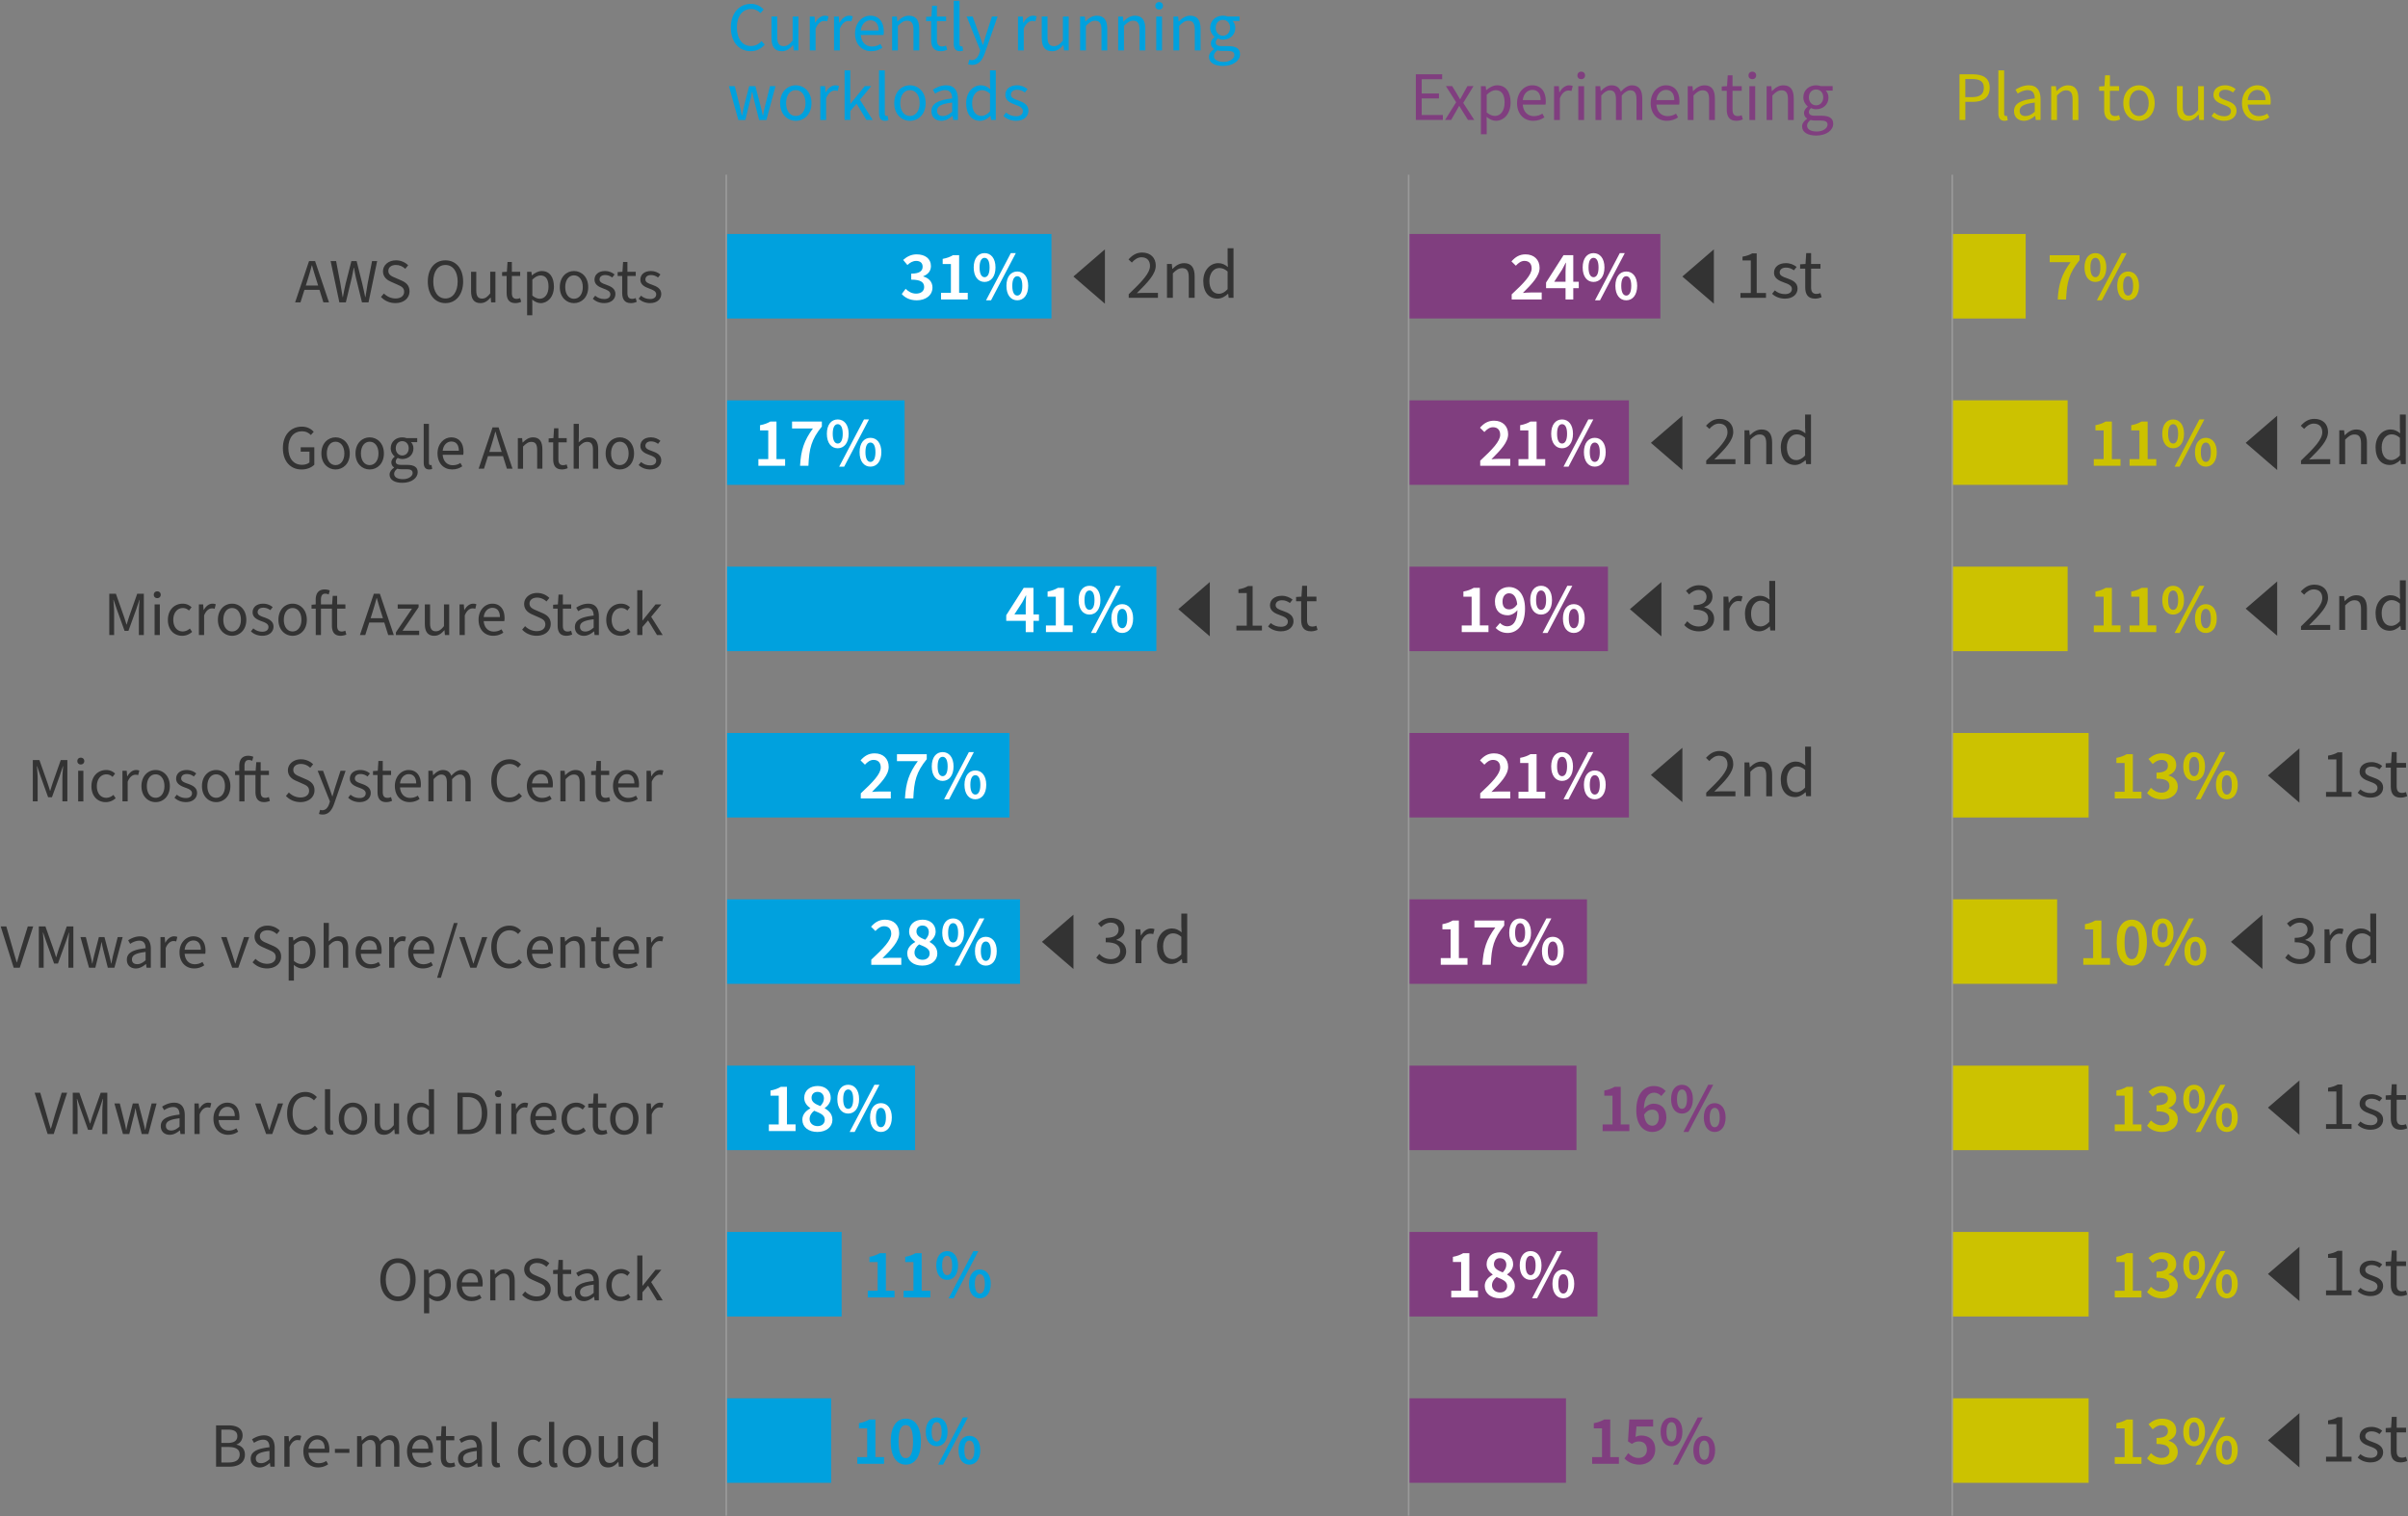 <svg xmlns="http://www.w3.org/2000/svg" width="1453" height="915" viewBox="0 0 1453 915"><rect x="0" y="0" width="1453" height="915" fill="#808080" stroke="none"/><defs><style>.cls-1,.cls-2{fill:none}.cls-3{fill:#fff}.cls-4{fill:#803e7f}.cls-5{fill:#00a1de}.cls-6{fill:#333}.cls-7{fill:#ccc200}.cls-2{stroke:#999;stroke-miterlimit:10}</style></defs><g id="Chart"><path class="cls-7" d="M1177.99 141.2h44.31v51h-44.31zM1177.99 241.57h69.63v51h-69.63zM1177.99 341.94h69.63v51h-69.63zM1177.99 442.3h82.29v51h-82.29zM1177.99 542.67h63.3v51h-63.3zM1177.99 643.04h82.29v51h-82.29zM1177.99 743.41h82.29v51h-82.29zM1177.99 843.78h82.29v51h-82.29z"/><path class="cls-4" d="M849.97 141.2h151.92v51H849.97zM849.97 241.57H982.9v51H849.97zM849.97 341.94h120.27v51H849.97zM849.97 442.3H982.9v51H849.97zM849.97 542.67h107.61v51H849.97zM849.97 643.04h101.28v51H849.97zM849.97 743.41h113.94v51H849.97zM849.97 843.78h94.95v51h-94.95z"/><path class="cls-5" d="M438.22 141.2h196.23v51H438.22zM438.22 241.57h107.61v51H438.22zM438.22 341.94h259.53v51H438.22zM438.22 442.3h170.91v51H438.22zM438.22 542.67h177.24v51H438.22zM438.22 643.04h113.94v51H438.22zM438.22 743.41h69.63v51h-69.63zM438.22 843.78h63.3v51h-63.3z"/><path class="cls-2" d="M849.97 914.62V105.44M1177.99 914.62V105.44M438.22 914.62V105.44"/><path class="cls-6" d="M746.05 377.54h6.25v-19.66h-5.01v-2.27c2.53-.42 4.32-1.09 5.82-1.97h2.74v23.9h5.61v2.9h-15.41v-2.9ZM765.15 378.01l1.63-2.02c1.8 1.47 3.68 2.23 6.25 2.23 2.74 0 4.07-1.39 4.07-3.15 0-2.1-2.31-2.98-4.67-3.82-3.12-1.09-6.12-2.56-6.12-5.92s2.65-5.8 7.19-5.8c2.61 0 4.84.97 6.46 2.31l-1.63 2.02c-1.46-1.05-2.95-1.64-4.79-1.64-2.65 0-3.81 1.43-3.81 2.94 0 1.85 1.8 2.6 4.41 3.49 3.25 1.13 6.38 2.52 6.38 6.22 0 3.32-2.7 6.09-7.62 6.09-3.04 0-5.82-1.09-7.75-2.94ZM785.14 374.1v-11.26h-3.08v-2.6l3.25-.21.43-6.55h2.95v6.55h5.65v2.81h-5.65v11.34c0 2.48.86 3.91 3.21 3.91.77 0 1.54-.13 2.4-.5l.73 2.48c-1.11.5-2.53.88-3.94.88-4.45 0-5.95-2.77-5.95-6.85ZM730.01 384l-19-16.4 19-16.39V384z"/><path class="cls-1" d="M697.75 342.27h12.67v50.67h-12.67z"/><path class="cls-6" d="M681.08 177.56c8.13-7.81 12.84-12.77 12.84-17.1 0-3.07-1.71-5.21-5.18-5.21-2.27 0-4.24 1.43-5.78 3.19l-2.01-1.89c2.27-2.52 4.71-4.16 8.22-4.16 5.05 0 8.22 3.15 8.22 7.86 0 5.21-4.79 10.04-11.43 16.68 1.5-.13 3.17-.21 4.58-.21h8.17v2.98h-17.63v-2.14ZM704.16 159.29h2.91l.3 2.94h.13c1.97-1.93 4.11-3.44 6.98-3.44 4.41 0 6.38 2.77 6.38 7.98v12.94h-3.55v-12.48c0-3.82-1.2-5.42-3.94-5.42-2.1 0-3.6 1.05-5.65 3.11v14.79h-3.55v-20.42ZM726.07 169.54c0-6.64 4.28-10.75 9.03-10.75 2.4 0 3.98.88 5.82 2.35l-.17-3.49v-7.86h3.55v29.91h-2.91l-.3-2.39h-.13c-1.63 1.55-3.85 2.9-6.29 2.9-5.22 0-8.6-3.86-8.6-10.67Zm14.68 4.96v-10.67c-1.75-1.55-3.34-2.1-5.05-2.1-3.3 0-5.95 3.11-5.95 7.77s2.05 7.77 5.69 7.77c1.93 0 3.6-.92 5.31-2.77ZM666.71 183.26l-19-16.4 19-16.39v32.79z"/><path class="cls-1" d="M634.45 141.53h12.67v50.67h-12.67z"/><path class="cls-6" d="m661.5 577.91 1.8-2.27c1.63 1.68 3.77 3.15 6.98 3.15s5.65-1.89 5.65-4.87c0-3.19-2.23-5.33-8.73-5.33v-2.65c5.78 0 7.75-2.18 7.75-5 0-2.56-1.8-4.2-4.71-4.2-2.27 0-4.19 1.13-5.82 2.69l-1.88-2.18c2.1-1.93 4.62-3.36 7.83-3.36 4.75 0 8.17 2.48 8.17 6.81 0 3.23-1.97 5.29-4.92 6.38v.17c3.3.76 5.91 3.11 5.91 6.81 0 4.75-4.02 7.65-9.03 7.65-4.37 0-7.15-1.81-8.99-3.78ZM685.17 560.77h2.91l.3 3.7h.13c1.46-2.56 3.6-4.2 5.91-4.2.94 0 1.58.13 2.23.42l-.77 2.98c-.6-.17-1.07-.25-1.88-.25-1.75 0-3.85 1.22-5.26 4.66v13.11h-3.55v-20.42ZM698.14 571.02c0-6.64 4.28-10.75 9.03-10.75 2.4 0 3.98.88 5.82 2.35l-.17-3.49v-7.86h3.55v29.91h-2.91l-.3-2.39h-.13c-1.63 1.55-3.85 2.9-6.29 2.9-5.22 0-8.6-3.86-8.6-10.67Zm14.68 4.96v-10.67c-1.75-1.55-3.34-2.1-5.05-2.1-3.3 0-5.95 3.11-5.95 7.77s2.05 7.77 5.69 7.77c1.93 0 3.6-.92 5.31-2.77ZM647.72 584.73l-19-16.39 19-16.39v32.78z"/><path class="cls-1" d="M615.46 543.01h12.67v50.67h-12.67z"/><path class="cls-3" d="m544.12 177.43 2.35-3.15c1.6 1.6 3.65 2.9 6.3 2.9 2.86 0 4.87-1.47 4.87-3.95 0-2.73-1.76-4.49-7.81-4.49v-3.61c5.21 0 6.89-1.76 6.89-4.2 0-2.18-1.43-3.49-3.86-3.49-2.06 0-3.7.97-5.33 2.48l-2.56-3.07c2.31-2.02 4.87-3.36 8.11-3.36 5.12 0 8.65 2.56 8.65 7.06 0 2.98-1.72 5-4.62 6.13v.17c3.15.84 5.55 3.11 5.55 6.64 0 4.87-4.29 7.73-9.45 7.73-4.33 0-7.18-1.64-9.07-3.78ZM567.81 176.68h5.97v-17.35h-4.96v-3.11c2.69-.5 4.49-1.22 6.22-2.23h3.7v22.68h5.21v4.03h-16.13v-4.03ZM587.54 161.39c0-5.5 2.69-8.65 6.55-8.65s6.6 3.15 6.6 8.65-2.73 8.74-6.6 8.74-6.55-3.19-6.55-8.74Zm9.58 0c0-4.12-1.3-5.8-3.02-5.8s-3.02 1.68-3.02 5.8 1.3 5.88 3.02 5.88 3.02-1.76 3.02-5.88Zm12.81-8.65h3.02L598 181.22h-3.02l14.96-28.48Zm-2.65 19.74c0-5.5 2.69-8.65 6.55-8.65s6.59 3.15 6.59 8.65-2.73 8.74-6.59 8.74-6.55-3.19-6.55-8.74Zm9.58 0c0-4.12-1.3-5.8-3.02-5.8s-3.02 1.68-3.02 5.8 1.3 5.88 3.02 5.88 3.02-1.76 3.02-5.88ZM457.6 277.05h5.97V259.7h-4.96v-3.11c2.69-.5 4.49-1.22 6.22-2.23h3.7v22.68h5.21v4.03h-16.13v-4.03ZM490.53 258.56h-12.6v-4.2h17.98v3.02c-6.39 7.86-7.65 13.27-8.11 23.69h-5.04c.5-9.41 2.44-15.29 7.77-22.52ZM498.93 261.76c0-5.5 2.69-8.65 6.55-8.65s6.6 3.15 6.6 8.65-2.73 8.74-6.6 8.74-6.55-3.19-6.55-8.74Zm9.58 0c0-4.12-1.3-5.8-3.02-5.8s-3.02 1.68-3.02 5.8 1.3 5.88 3.02 5.88 3.02-1.76 3.02-5.88Zm12.81-8.65h3.02l-14.95 28.48h-3.02l14.96-28.48Zm-2.65 19.74c0-5.5 2.69-8.65 6.55-8.65s6.59 3.15 6.59 8.65-2.73 8.74-6.59 8.74-6.55-3.19-6.55-8.74Zm9.58 0c0-4.12-1.3-5.8-3.02-5.8s-3.02 1.68-3.02 5.8 1.3 5.88 3.02 5.88 3.02-1.76 3.02-5.88ZM618.93 374.64h-11.76v-3.4l10.54-16.51h5.88v16.05h3.32v3.86h-3.32v6.81h-4.66v-6.81Zm0-3.86v-5.88c0-1.55.17-4.03.25-5.59h-.17c-.67 1.39-1.43 2.73-2.18 4.16l-4.75 7.31h6.85ZM631.11 377.42h5.97v-17.35h-4.96v-3.11c2.69-.5 4.49-1.22 6.22-2.23h3.7v22.68h5.21v4.03h-16.13v-4.03ZM650.85 362.12c0-5.5 2.69-8.65 6.55-8.65s6.6 3.15 6.6 8.65-2.73 8.74-6.6 8.74-6.55-3.19-6.55-8.74Zm9.58 0c0-4.12-1.3-5.8-3.02-5.8s-3.02 1.68-3.02 5.8 1.3 5.88 3.02 5.88 3.02-1.76 3.02-5.88Zm12.81-8.65h3.02l-14.95 28.48h-3.02l14.96-28.48Zm-2.65 19.74c0-5.5 2.69-8.65 6.55-8.65s6.59 3.15 6.59 8.65-2.73 8.74-6.59 8.74-6.55-3.19-6.55-8.74Zm9.58 0c0-4.12-1.3-5.8-3.02-5.8s-3.02 1.68-3.02 5.8 1.3 5.88 3.02 5.88 3.02-1.76 3.02-5.88ZM519.39 478.75c7.31-6.81 12.06-11.68 12.06-15.67 0-2.81-1.55-4.54-4.37-4.54-2.06 0-3.74 1.34-5.17 2.9l-2.65-2.6c2.39-2.69 4.87-4.24 8.49-4.24 5.12 0 8.49 3.23 8.49 8.15s-4.54 9.58-10.08 15.12c1.43-.13 3.19-.25 4.5-.25h6.85v4.2H519.4v-3.07ZM553.83 459.3h-12.6v-4.2h17.98v3.02c-6.39 7.86-7.65 13.27-8.11 23.69h-5.04c.5-9.41 2.44-15.29 7.77-22.52ZM562.23 462.49c0-5.5 2.69-8.65 6.55-8.65s6.6 3.15 6.6 8.65-2.73 8.74-6.6 8.74-6.55-3.19-6.55-8.74Zm9.58 0c0-4.12-1.3-5.8-3.02-5.8s-3.02 1.68-3.02 5.8 1.3 5.88 3.02 5.88 3.02-1.76 3.02-5.88Zm12.81-8.65h3.02l-14.95 28.48h-3.02l14.96-28.48Zm-2.65 19.74c0-5.5 2.69-8.65 6.55-8.65s6.59 3.15 6.59 8.65-2.73 8.74-6.59 8.74-6.55-3.19-6.55-8.74Zm9.58 0c0-4.12-1.3-5.8-3.02-5.8s-3.02 1.68-3.02 5.8 1.3 5.88 3.02 5.88 3.02-1.76 3.02-5.88ZM525.72 579.12c7.31-6.81 12.06-11.68 12.06-15.67 0-2.81-1.55-4.54-4.37-4.54-2.06 0-3.74 1.34-5.17 2.9l-2.65-2.6c2.39-2.69 4.87-4.24 8.49-4.24 5.12 0 8.49 3.23 8.49 8.15s-4.54 9.58-10.08 15.12c1.43-.13 3.19-.25 4.5-.25h6.85v4.2h-18.11v-3.07ZM547.43 575.34c0-3.32 2.27-5.5 4.79-6.85v-.17c-2.02-1.47-3.65-3.4-3.65-6.22 0-4.37 3.44-7.14 8.11-7.14s7.9 2.9 7.9 7.23c0 2.65-1.85 4.87-3.61 6.09v.17c2.48 1.43 4.62 3.4 4.62 6.97 0 4.12-3.61 7.27-9.07 7.27s-9.07-3.02-9.07-7.35Zm13.53-.08c0-2.86-2.77-3.91-6.38-5.38-1.6 1.22-2.77 2.94-2.77 4.96 0 2.6 2.1 4.33 4.83 4.33 2.52 0 4.33-1.47 4.33-3.91Zm-.5-12.77c0-2.31-1.43-3.99-3.86-3.99-2.02 0-3.61 1.3-3.61 3.61 0 2.6 2.35 3.78 5.29 4.96 1.39-1.39 2.18-2.9 2.18-4.58ZM568.56 562.86c0-5.5 2.69-8.65 6.55-8.65s6.6 3.15 6.6 8.65-2.73 8.74-6.6 8.74-6.55-3.19-6.55-8.74Zm9.58 0c0-4.12-1.3-5.8-3.02-5.8s-3.02 1.68-3.02 5.8 1.3 5.88 3.02 5.88 3.02-1.76 3.02-5.88Zm12.81-8.65h3.02l-14.95 28.48H576l14.96-28.48Zm-2.65 19.74c0-5.5 2.69-8.65 6.55-8.65s6.59 3.15 6.59 8.65-2.73 8.74-6.59 8.74-6.55-3.19-6.55-8.74Zm9.58 0c0-4.12-1.3-5.8-3.02-5.8s-3.02 1.68-3.02 5.8 1.3 5.88 3.02 5.88 3.02-1.76 3.02-5.88ZM463.93 678.52h5.96v-17.35h-4.96v-3.11c2.69-.5 4.5-1.22 6.22-2.23h3.7v22.68h5.21v4.03h-16.13v-4.03ZM484.13 675.71c0-3.32 2.27-5.5 4.79-6.85v-.17c-2.02-1.47-3.65-3.4-3.65-6.22 0-4.37 3.44-7.14 8.11-7.14s7.9 2.9 7.9 7.23c0 2.65-1.85 4.87-3.61 6.09v.17c2.48 1.43 4.62 3.4 4.62 6.97 0 4.12-3.61 7.27-9.07 7.27s-9.07-3.02-9.07-7.35Zm13.53-.08c0-2.86-2.77-3.91-6.38-5.38-1.6 1.22-2.77 2.94-2.77 4.96 0 2.6 2.1 4.33 4.83 4.33 2.52 0 4.33-1.47 4.33-3.91Zm-.5-12.77c0-2.31-1.43-3.99-3.86-3.99-2.02 0-3.61 1.3-3.61 3.61 0 2.6 2.35 3.78 5.29 4.96 1.39-1.39 2.18-2.9 2.18-4.58ZM505.25 663.23c0-5.5 2.69-8.65 6.55-8.65s6.59 3.15 6.59 8.65-2.73 8.74-6.59 8.74-6.55-3.19-6.55-8.74Zm9.58 0c0-4.12-1.3-5.8-3.02-5.8s-3.02 1.68-3.02 5.8 1.3 5.88 3.02 5.88 3.02-1.76 3.02-5.88Zm12.81-8.65h3.02l-14.96 28.48h-3.02l14.96-28.48Zm-2.65 19.74c0-5.5 2.69-8.65 6.55-8.65s6.59 3.15 6.59 8.65-2.73 8.74-6.59 8.74-6.55-3.19-6.55-8.74Zm9.58 0c0-4.12-1.3-5.8-3.02-5.8s-3.02 1.68-3.02 5.8 1.3 5.88 3.02 5.88 3.02-1.76 3.02-5.88Z"/><path class="cls-5" d="M523.62 778.9h5.97v-17.35h-4.96v-3.11c2.69-.5 4.49-1.22 6.22-2.23h3.7v22.68h5.21v4.03h-16.13v-4.03ZM545.21 778.9h5.97v-17.35h-4.96v-3.11c2.69-.5 4.49-1.22 6.22-2.23h3.7v22.68h5.21v4.03h-16.13v-4.03ZM564.95 763.61c0-5.5 2.69-8.65 6.55-8.65s6.6 3.15 6.6 8.65-2.73 8.74-6.6 8.74-6.55-3.19-6.55-8.74Zm9.58 0c0-4.12-1.3-5.8-3.02-5.8s-3.02 1.68-3.02 5.8 1.3 5.88 3.02 5.88 3.02-1.76 3.02-5.88Zm12.81-8.65h3.02l-14.95 28.48h-3.02l14.96-28.48Zm-2.65 19.74c0-5.5 2.69-8.65 6.55-8.65s6.59 3.15 6.59 8.65-2.73 8.74-6.59 8.74-6.55-3.19-6.55-8.74Zm9.58 0c0-4.12-1.3-5.8-3.02-5.8s-3.02 1.68-3.02 5.8 1.3 5.88 3.02 5.88 3.02-1.76 3.02-5.88ZM517.29 879.27h5.97v-17.35h-4.96v-3.11c2.69-.5 4.49-1.22 6.22-2.23h3.7v22.68h5.21v4.03H517.3v-4.03ZM537.45 869.82c0-9.03 3.57-13.74 9.12-13.74s9.12 4.75 9.12 13.74-3.53 13.99-9.12 13.99-9.12-4.96-9.12-13.99Zm13.48 0c0-7.52-1.81-9.87-4.37-9.87s-4.37 2.35-4.37 9.87 1.85 10.08 4.37 10.08 4.37-2.52 4.37-10.08ZM558.62 863.98c0-5.5 2.69-8.65 6.55-8.65s6.6 3.15 6.6 8.65-2.73 8.74-6.6 8.74-6.55-3.19-6.55-8.74Zm9.58 0c0-4.12-1.3-5.8-3.02-5.8s-3.02 1.68-3.02 5.8 1.3 5.88 3.02 5.88 3.02-1.76 3.02-5.88Zm12.81-8.65h3.02l-14.95 28.48h-3.02l14.96-28.48Zm-2.65 19.74c0-5.5 2.69-8.65 6.55-8.65s6.59 3.15 6.59 8.65-2.73 8.74-6.59 8.74-6.55-3.19-6.55-8.74Zm9.58 0c0-4.12-1.3-5.8-3.02-5.8s-3.02 1.68-3.02 5.8 1.3 5.88 3.02 5.88 3.02-1.76 3.02-5.88Z"/><path class="cls-6" d="M1050.2 176.81h6.25v-19.66h-5.01v-2.27c2.53-.42 4.32-1.09 5.82-1.97h2.74v23.9h5.61v2.9h-15.41v-2.9ZM1069.29 177.27l1.63-2.02c1.8 1.47 3.68 2.23 6.25 2.23 2.74 0 4.07-1.39 4.07-3.15 0-2.1-2.31-2.98-4.67-3.82-3.12-1.09-6.12-2.56-6.12-5.92s2.65-5.8 7.19-5.8c2.61 0 4.84.97 6.46 2.31l-1.63 2.02c-1.46-1.05-2.95-1.64-4.79-1.64-2.65 0-3.81 1.43-3.81 2.94 0 1.85 1.8 2.6 4.41 3.49 3.25 1.13 6.38 2.52 6.38 6.22 0 3.32-2.7 6.09-7.62 6.09-3.04 0-5.82-1.09-7.75-2.94ZM1089.28 173.36V162.1h-3.08v-2.6l3.25-.21.43-6.55h2.95v6.55h5.65v2.81h-5.65v11.34c0 2.48.86 3.91 3.21 3.91.77 0 1.54-.13 2.4-.5l.73 2.48c-1.11.5-2.53.88-3.94.88-4.45 0-5.95-2.77-5.95-6.85ZM1034.15 183.26l-19-16.4 19-16.39v32.79z"/><path class="cls-1" d="M1001.89 141.53h12.67v50.67h-12.67z"/><path class="cls-6" d="M1029.54 277.93c8.13-7.81 12.84-12.77 12.84-17.1 0-3.07-1.71-5.21-5.18-5.21-2.27 0-4.24 1.43-5.78 3.19l-2.01-1.89c2.27-2.52 4.71-4.16 8.22-4.16 5.05 0 8.22 3.15 8.22 7.86 0 5.21-4.79 10.04-11.43 16.68 1.5-.13 3.17-.21 4.58-.21h8.17v2.98h-17.63v-2.14ZM1052.61 259.66h2.91l.3 2.94h.13c1.97-1.93 4.11-3.44 6.98-3.44 4.41 0 6.38 2.77 6.38 7.98v12.94h-3.55V267.6c0-3.82-1.2-5.42-3.94-5.42-2.1 0-3.6 1.05-5.65 3.11v14.79h-3.55v-20.42ZM1074.53 269.91c0-6.64 4.28-10.75 9.03-10.75 2.4 0 3.98.88 5.82 2.35l-.17-3.49v-7.86h3.55v29.91h-2.91l-.3-2.39h-.13c-1.63 1.55-3.85 2.9-6.29 2.9-5.22 0-8.6-3.86-8.6-10.67Zm14.68 4.96V264.2c-1.75-1.55-3.34-2.1-5.05-2.1-3.3 0-5.95 3.11-5.95 7.77s2.05 7.77 5.69 7.77c1.93 0 3.6-.92 5.31-2.77ZM1015.16 283.63l-19-16.4 19-16.39v32.79z"/><path class="cls-1" d="M982.9 241.9h12.67v50.67H982.9z"/><path class="cls-6" d="M1029.54 478.34c8.13-7.81 12.84-12.77 12.84-17.1 0-3.07-1.71-5.21-5.18-5.21-2.27 0-4.24 1.43-5.78 3.19l-2.01-1.89c2.27-2.52 4.71-4.16 8.22-4.16 5.05 0 8.22 3.15 8.22 7.86 0 5.21-4.79 10.04-11.43 16.68 1.5-.13 3.17-.21 4.58-.21h8.17v2.98h-17.63v-2.14ZM1052.61 460.06h2.91l.3 2.94h.13c1.97-1.93 4.11-3.44 6.98-3.44 4.41 0 6.38 2.77 6.38 7.98v12.94h-3.55V468c0-3.82-1.2-5.42-3.94-5.42-2.1 0-3.6 1.05-5.65 3.11v14.79h-3.55v-20.42ZM1074.53 470.31c0-6.64 4.28-10.75 9.03-10.75 2.4 0 3.98.88 5.82 2.35l-.17-3.49v-7.86h3.55v29.91h-2.91l-.3-2.39h-.13c-1.63 1.55-3.85 2.9-6.29 2.9-5.22 0-8.6-3.86-8.6-10.67Zm14.68 4.96V464.6c-1.75-1.55-3.34-2.1-5.05-2.1-3.3 0-5.95 3.11-5.95 7.77s2.05 7.77 5.69 7.77c1.93 0 3.6-.92 5.31-2.77ZM1015.16 484.03l-19-16.39 19-16.4v32.79z"/><path class="cls-1" d="M982.9 442.3h12.67v50.67H982.9z"/><path class="cls-6" d="m1016.28 377.17 1.8-2.27c1.63 1.68 3.77 3.15 6.98 3.15s5.65-1.89 5.65-4.87c0-3.19-2.23-5.33-8.73-5.33v-2.65c5.78 0 7.75-2.18 7.75-5 0-2.56-1.8-4.2-4.71-4.2-2.27 0-4.19 1.13-5.82 2.69l-1.88-2.18c2.1-1.93 4.62-3.36 7.83-3.36 4.75 0 8.17 2.48 8.17 6.81 0 3.23-1.97 5.29-4.92 6.39v.17c3.3.76 5.91 3.11 5.91 6.81 0 4.75-4.02 7.65-9.03 7.65-4.37 0-7.15-1.81-8.99-3.78ZM1039.95 360.03h2.91l.3 3.7h.13c1.46-2.56 3.6-4.2 5.91-4.2.94 0 1.58.13 2.23.42l-.77 2.98c-.6-.17-1.07-.25-1.88-.25-1.75 0-3.85 1.22-5.26 4.66v13.11h-3.55v-20.42ZM1052.92 370.28c0-6.64 4.28-10.75 9.03-10.75 2.4 0 3.98.88 5.82 2.35l-.17-3.49v-7.85h3.55v29.91h-2.91l-.3-2.39h-.13c-1.63 1.55-3.85 2.9-6.29 2.9-5.22 0-8.6-3.86-8.6-10.67Zm14.68 4.96v-10.67c-1.75-1.55-3.34-2.1-5.05-2.1-3.3 0-5.95 3.11-5.95 7.77s2.05 7.77 5.69 7.77c1.93 0 3.6-.92 5.31-2.77ZM1002.5 384l-19-16.4 19-16.39V384z"/><path class="cls-1" d="M970.24 342.27h12.67v50.67h-12.67z"/><path class="cls-3" d="M912.15 177.64c7.31-6.81 12.06-11.68 12.06-15.67 0-2.81-1.55-4.54-4.37-4.54-2.06 0-3.74 1.34-5.17 2.9l-2.65-2.6c2.39-2.69 4.87-4.24 8.49-4.24 5.12 0 8.49 3.23 8.49 8.15s-4.54 9.58-10.08 15.12c1.43-.13 3.19-.25 4.5-.25h6.85v4.2h-18.11v-3.07ZM944.66 173.9H932.9v-3.4l10.54-16.51h5.88v16.05h3.32v3.86h-3.32v6.81h-4.66v-6.81Zm0-3.86v-5.88c0-1.55.17-4.03.25-5.59h-.17c-.67 1.39-1.43 2.73-2.18 4.16l-4.75 7.31h6.85ZM954.99 161.39c0-5.5 2.69-8.65 6.55-8.65s6.6 3.15 6.6 8.65-2.73 8.74-6.6 8.74-6.55-3.19-6.55-8.74Zm9.58 0c0-4.12-1.3-5.8-3.02-5.8s-3.02 1.68-3.02 5.8 1.3 5.88 3.02 5.88 3.02-1.76 3.02-5.88Zm12.81-8.65h3.02l-14.95 28.48h-3.02l14.96-28.48Zm-2.65 19.74c0-5.5 2.69-8.65 6.55-8.65s6.6 3.15 6.6 8.65-2.73 8.74-6.6 8.74-6.55-3.19-6.55-8.74Zm9.58 0c0-4.12-1.3-5.8-3.02-5.8s-3.02 1.68-3.02 5.8 1.3 5.88 3.02 5.88 3.02-1.76 3.02-5.88ZM893.16 278.01c7.31-6.81 12.06-11.68 12.06-15.67 0-2.81-1.55-4.54-4.37-4.54-2.06 0-3.74 1.34-5.17 2.9l-2.65-2.6c2.39-2.69 4.87-4.24 8.49-4.24 5.12 0 8.49 3.23 8.49 8.15s-4.54 9.58-10.08 15.12c1.43-.13 3.19-.25 4.5-.25h6.85v4.2h-18.11v-3.07ZM916.26 277.05h5.97V259.7h-4.96v-3.11c2.69-.5 4.49-1.22 6.22-2.23h3.7v22.68h5.21v4.03h-16.13v-4.03ZM936 261.76c0-5.5 2.69-8.65 6.55-8.65s6.6 3.15 6.6 8.65-2.73 8.74-6.6 8.74-6.55-3.19-6.55-8.74Zm9.58 0c0-4.12-1.3-5.8-3.02-5.8s-3.02 1.68-3.02 5.8 1.3 5.88 3.02 5.88 3.02-1.76 3.02-5.88Zm12.81-8.65h3.02l-14.95 28.48h-3.02l14.96-28.48Zm-2.65 19.74c0-5.5 2.69-8.65 6.55-8.65s6.6 3.15 6.6 8.65-2.73 8.74-6.6 8.74-6.55-3.19-6.55-8.74Zm9.58 0c0-4.12-1.3-5.8-3.02-5.8s-3.02 1.68-3.02 5.8 1.3 5.88 3.02 5.88 3.02-1.76 3.02-5.88ZM882.01 377.42h5.97v-17.35h-4.96v-3.11c2.69-.5 4.49-1.22 6.22-2.23h3.7v22.68h5.21v4.03h-16.13v-4.03ZM902.47 378.93l2.65-3.02c1.01 1.13 2.65 2.02 4.29 2.02 3.32 0 6.01-2.48 6.22-9.75-1.55 1.93-3.86 3.11-5.8 3.11-4.58 0-7.77-2.69-7.77-8.28s3.82-8.78 8.44-8.78c5.21 0 9.7 4.03 9.7 13.06 0 10.33-5.04 14.66-10.54 14.66-3.23 0-5.59-1.39-7.18-3.02Zm8.28-11.22c1.55 0 3.4-.92 4.75-3.11-.5-4.66-2.44-6.59-4.96-6.59-2.18 0-3.91 1.76-3.91 5s1.55 4.71 4.12 4.71ZM923.34 362.12c0-5.5 2.69-8.65 6.55-8.65s6.6 3.15 6.6 8.65-2.73 8.74-6.6 8.74-6.55-3.19-6.55-8.74Zm9.58 0c0-4.12-1.3-5.8-3.02-5.8s-3.02 1.68-3.02 5.8 1.3 5.88 3.02 5.88 3.02-1.76 3.02-5.88Zm12.81-8.65h3.02l-14.95 28.48h-3.02l14.96-28.48Zm-2.65 19.74c0-5.5 2.69-8.65 6.55-8.65s6.6 3.15 6.6 8.65-2.73 8.74-6.6 8.74-6.55-3.19-6.55-8.74Zm9.58 0c0-4.12-1.3-5.8-3.02-5.8s-3.02 1.68-3.02 5.8 1.3 5.88 3.02 5.88 3.02-1.76 3.02-5.88ZM893.16 478.75c7.31-6.81 12.06-11.68 12.06-15.67 0-2.81-1.55-4.54-4.37-4.54-2.06 0-3.74 1.34-5.17 2.9l-2.65-2.6c2.39-2.69 4.87-4.24 8.49-4.24 5.12 0 8.49 3.23 8.49 8.15s-4.54 9.58-10.08 15.12c1.43-.13 3.19-.25 4.5-.25h6.85v4.2h-18.11v-3.07ZM916.26 477.78h5.97v-17.35h-4.96v-3.11c2.69-.5 4.49-1.22 6.22-2.23h3.7v22.68h5.21v4.03h-16.13v-4.03ZM936 462.49c0-5.5 2.69-8.65 6.55-8.65s6.6 3.15 6.6 8.65-2.73 8.74-6.6 8.74-6.55-3.19-6.55-8.74Zm9.58 0c0-4.12-1.3-5.8-3.02-5.8s-3.02 1.68-3.02 5.8 1.3 5.88 3.02 5.88 3.02-1.76 3.02-5.88Zm12.81-8.65h3.02l-14.95 28.48h-3.02l14.96-28.48Zm-2.65 19.74c0-5.5 2.69-8.65 6.55-8.65s6.6 3.15 6.6 8.65-2.73 8.74-6.6 8.74-6.55-3.19-6.55-8.74Zm9.58 0c0-4.12-1.3-5.8-3.02-5.8s-3.02 1.68-3.02 5.8 1.3 5.88 3.02 5.88 3.02-1.76 3.02-5.88ZM869.35 578.15h5.97V560.8h-4.96v-3.11c2.69-.5 4.49-1.22 6.22-2.23h3.7v22.68h5.21v4.03h-16.13v-4.03ZM902.28 559.67h-12.6v-4.2h17.98v3.02c-6.39 7.86-7.65 13.27-8.11 23.69h-5.04c.5-9.41 2.44-15.29 7.77-22.52ZM910.68 562.86c0-5.5 2.69-8.65 6.55-8.65s6.6 3.15 6.6 8.65-2.73 8.74-6.6 8.74-6.55-3.19-6.55-8.74Zm9.58 0c0-4.12-1.3-5.8-3.02-5.8s-3.02 1.68-3.02 5.8 1.3 5.88 3.02 5.88 3.02-1.76 3.02-5.88Zm12.81-8.65h3.02l-14.95 28.48h-3.02l14.96-28.48Zm-2.65 19.74c0-5.5 2.69-8.65 6.55-8.65s6.6 3.15 6.6 8.65-2.73 8.74-6.6 8.74-6.55-3.19-6.55-8.74Zm9.58 0c0-4.12-1.3-5.8-3.02-5.8s-3.02 1.68-3.02 5.8 1.3 5.88 3.02 5.88 3.02-1.76 3.02-5.88Z"/><path class="cls-4" d="M967.03 678.53h5.96v-17.35h-4.96v-3.11c2.69-.5 4.5-1.22 6.22-2.23h3.7v22.68h5.21v4.03h-16.13v-4.03ZM987.36 670c0-10.33 5.04-14.66 10.54-14.66 3.24 0 5.59 1.34 7.18 3.02l-2.65 3.02c-1.01-1.13-2.65-2.02-4.29-2.02-3.28 0-6.01 2.48-6.22 9.75 1.55-1.93 3.87-3.11 5.8-3.11 4.58 0 7.77 2.69 7.77 8.28s-3.82 8.78-8.44 8.78c-5.21 0-9.7-4.03-9.7-13.06Zm4.71 2.65c.5 4.66 2.39 6.64 4.96 6.64 2.18 0 3.91-1.76 3.91-5s-1.55-4.71-4.12-4.71c-1.55 0-3.4.92-4.75 3.07ZM1008.36 663.24c0-5.5 2.69-8.65 6.55-8.65s6.59 3.15 6.59 8.65-2.73 8.74-6.59 8.74-6.55-3.19-6.55-8.74Zm9.58 0c0-4.12-1.3-5.8-3.02-5.8s-3.02 1.68-3.02 5.8 1.3 5.88 3.02 5.88 3.02-1.76 3.02-5.88Zm12.81-8.65h3.02l-14.96 28.48h-3.02l14.96-28.48Zm-2.65 19.74c0-5.5 2.69-8.65 6.55-8.65s6.59 3.15 6.59 8.65-2.73 8.74-6.59 8.74-6.55-3.19-6.55-8.74Zm9.58 0c0-4.12-1.3-5.8-3.02-5.8s-3.02 1.68-3.02 5.8 1.3 5.88 3.02 5.88 3.02-1.76 3.02-5.88Z"/><path class="cls-3" d="M875.68 778.89h5.97v-17.35h-4.96v-3.11c2.69-.5 4.49-1.22 6.22-2.23h3.7v22.68h5.21v4.03h-16.13v-4.03ZM895.89 776.08c0-3.32 2.27-5.5 4.79-6.85v-.17c-2.02-1.47-3.65-3.4-3.65-6.22 0-4.37 3.44-7.14 8.11-7.14s7.9 2.9 7.9 7.23c0 2.65-1.85 4.87-3.61 6.09v.17c2.48 1.43 4.62 3.4 4.62 6.97 0 4.12-3.61 7.27-9.07 7.27s-9.07-3.02-9.07-7.35Zm13.53-.08c0-2.86-2.77-3.91-6.38-5.38-1.6 1.22-2.77 2.94-2.77 4.96 0 2.6 2.1 4.33 4.83 4.33 2.52 0 4.33-1.47 4.33-3.91Zm-.5-12.77c0-2.31-1.43-3.99-3.86-3.99-2.02 0-3.61 1.3-3.61 3.61 0 2.6 2.35 3.78 5.29 4.96 1.39-1.39 2.18-2.9 2.18-4.58ZM917.01 763.6c0-5.5 2.69-8.65 6.55-8.65s6.6 3.15 6.6 8.65-2.73 8.74-6.6 8.74-6.55-3.19-6.55-8.74Zm9.58 0c0-4.12-1.3-5.8-3.02-5.8s-3.02 1.68-3.02 5.8 1.3 5.88 3.02 5.88 3.02-1.76 3.02-5.88Zm12.81-8.65h3.02l-14.95 28.48h-3.02l14.96-28.48Zm-2.65 19.74c0-5.5 2.69-8.65 6.55-8.65s6.6 3.15 6.6 8.65-2.73 8.74-6.6 8.74-6.55-3.19-6.55-8.74Zm9.58 0c0-4.12-1.3-5.8-3.02-5.8s-3.02 1.68-3.02 5.8 1.3 5.88 3.02 5.88 3.02-1.76 3.02-5.88Z"/><path class="cls-4" d="M960.7 879.27h5.97v-17.35h-4.96v-3.11c2.69-.5 4.49-1.22 6.22-2.23h3.7v22.68h5.21v4.03h-16.13v-4.03ZM980.19 880.11l2.27-3.19c1.6 1.51 3.57 2.86 6.22 2.86 2.98 0 5.08-1.89 5.08-5.04s-1.93-4.92-4.83-4.92c-1.68 0-2.65.42-4.24 1.47l-2.35-1.51.8-13.19h14.37v4.2h-10.04l-.59 6.3c1.13-.55 2.14-.84 3.49-.84 4.58 0 8.4 2.6 8.4 8.36s-4.5 9.2-9.45 9.2c-4.33 0-7.14-1.72-9.12-3.7ZM1002.03 863.98c0-5.5 2.69-8.65 6.55-8.65s6.6 3.15 6.6 8.65-2.73 8.74-6.6 8.74-6.55-3.19-6.55-8.74Zm9.58 0c0-4.12-1.3-5.8-3.02-5.8s-3.02 1.68-3.02 5.8 1.3 5.88 3.02 5.88 3.02-1.76 3.02-5.88Zm12.81-8.65h3.02l-14.95 28.48h-3.02l14.96-28.48Zm-2.65 19.74c0-5.5 2.69-8.65 6.55-8.65s6.59 3.15 6.59 8.65-2.73 8.74-6.59 8.74-6.55-3.19-6.55-8.74Zm9.58 0c0-4.12-1.3-5.8-3.02-5.8s-3.02 1.68-3.02 5.8 1.3 5.88 3.02 5.88 3.02-1.76 3.02-5.88Z"/><path class="cls-6" d="M1403.53 477.91h6.25v-19.66h-5.01v-2.27c2.53-.42 4.32-1.09 5.82-1.97h2.74v23.9h5.61v2.9h-15.41v-2.9ZM1422.63 478.38l1.63-2.02c1.8 1.47 3.68 2.23 6.25 2.23 2.74 0 4.07-1.39 4.07-3.15 0-2.1-2.31-2.98-4.67-3.82-3.12-1.09-6.12-2.56-6.12-5.92s2.65-5.8 7.19-5.8c2.61 0 4.84.97 6.46 2.31l-1.63 2.02c-1.46-1.05-2.95-1.64-4.79-1.64-2.65 0-3.81 1.43-3.81 2.94 0 1.85 1.8 2.6 4.41 3.49 3.25 1.13 6.38 2.52 6.38 6.22 0 3.32-2.7 6.09-7.62 6.09-3.04 0-5.82-1.09-7.75-2.94ZM1442.62 474.47v-11.26h-3.08v-2.6l3.25-.21.43-6.55h2.95v6.55h5.65v2.81h-5.65v11.34c0 2.48.86 3.91 3.21 3.91.77 0 1.54-.13 2.4-.5l.73 2.48c-1.11.5-2.53.88-3.94.88-4.45 0-5.95-2.77-5.95-6.85ZM1387.49 484.37l-19-16.4 19-16.39v32.79z"/><path class="cls-1" d="M1355.23 442.64h12.67v50.67h-12.67z"/><path class="cls-6" d="M1403.53 678.32h6.25v-19.66h-5.01v-2.27c2.53-.42 4.32-1.09 5.82-1.97h2.74v23.9h5.61v2.9h-15.41v-2.9ZM1422.63 678.78l1.63-2.02c1.8 1.47 3.68 2.23 6.25 2.23 2.74 0 4.07-1.39 4.07-3.15 0-2.1-2.31-2.98-4.67-3.82-3.12-1.09-6.12-2.56-6.12-5.92s2.65-5.8 7.19-5.8c2.61 0 4.84.97 6.46 2.31l-1.63 2.02c-1.46-1.05-2.95-1.64-4.79-1.64-2.65 0-3.81 1.43-3.81 2.94 0 1.85 1.8 2.6 4.41 3.49 3.25 1.13 6.38 2.52 6.38 6.22 0 3.32-2.7 6.09-7.62 6.09-3.04 0-5.82-1.09-7.75-2.94ZM1442.62 674.88v-11.26h-3.08v-2.6l3.25-.21.43-6.55h2.95v6.55h5.65v2.81h-5.65v11.34c0 2.48.86 3.91 3.21 3.91.77 0 1.54-.13 2.4-.5l.73 2.48c-1.11.5-2.53.88-3.94.88-4.45 0-5.95-2.77-5.95-6.85ZM1387.49 684.77l-19-16.39 19-16.4v32.79z"/><path class="cls-1" d="M1355.23 643.04h12.67v50.67h-12.67z"/><path class="cls-6" d="M1403.53 778.69h6.25v-19.66h-5.01v-2.27c2.53-.42 4.32-1.09 5.82-1.97h2.74v23.9h5.61v2.9h-15.41v-2.9ZM1422.63 779.15l1.63-2.02c1.8 1.47 3.68 2.23 6.25 2.23 2.74 0 4.07-1.39 4.07-3.15 0-2.1-2.31-2.98-4.67-3.82-3.12-1.09-6.12-2.56-6.12-5.92s2.65-5.8 7.19-5.8c2.61 0 4.84.97 6.46 2.31l-1.63 2.02c-1.46-1.05-2.95-1.64-4.79-1.64-2.65 0-3.81 1.43-3.81 2.94 0 1.85 1.8 2.6 4.41 3.49 3.25 1.13 6.38 2.52 6.38 6.22 0 3.32-2.7 6.09-7.62 6.09-3.04 0-5.82-1.09-7.75-2.94ZM1442.62 775.24v-11.26h-3.08v-2.6l3.25-.21.43-6.55h2.95v6.55h5.65v2.81h-5.65v11.34c0 2.48.86 3.91 3.21 3.91.77 0 1.54-.13 2.4-.5l.73 2.48c-1.11.5-2.53.88-3.94.88-4.45 0-5.95-2.77-5.95-6.85ZM1387.49 785.14l-19-16.39 19-16.4v32.79z"/><path class="cls-1" d="M1355.23 743.41h12.67v50.67h-12.67z"/><path class="cls-6" d="M1403.53 879.06h6.25V859.4h-5.01v-2.27c2.53-.42 4.32-1.09 5.82-1.97h2.74v23.9h5.61v2.9h-15.41v-2.9ZM1422.63 879.52l1.63-2.02c1.8 1.47 3.68 2.23 6.25 2.23 2.74 0 4.07-1.39 4.07-3.15 0-2.1-2.31-2.98-4.67-3.82-3.12-1.09-6.12-2.56-6.12-5.92s2.65-5.8 7.19-5.8c2.61 0 4.84.97 6.46 2.31l-1.63 2.02c-1.46-1.05-2.95-1.64-4.79-1.64-2.65 0-3.81 1.43-3.81 2.94 0 1.85 1.8 2.6 4.41 3.49 3.25 1.13 6.38 2.52 6.38 6.22 0 3.32-2.7 6.09-7.62 6.09-3.04 0-5.82-1.09-7.75-2.94ZM1442.62 875.61v-11.26h-3.08v-2.6l3.25-.21.43-6.55h2.95v6.55h5.65v2.81h-5.65v11.34c0 2.48.86 3.91 3.21 3.91.77 0 1.54-.13 2.4-.5l.73 2.48c-1.11.5-2.53.88-3.94.88-4.45 0-5.95-2.77-5.95-6.85ZM1387.49 885.51l-19-16.39 19-16.4v32.79z"/><path class="cls-1" d="M1355.23 843.78h12.67v50.67h-12.67z"/><path class="cls-6" d="m1378.93 577.91 1.8-2.27c1.63 1.68 3.77 3.15 6.98 3.15s5.65-1.89 5.65-4.87c0-3.19-2.23-5.33-8.73-5.33v-2.65c5.78 0 7.75-2.18 7.75-5 0-2.56-1.8-4.2-4.71-4.2-2.27 0-4.19 1.13-5.82 2.69l-1.88-2.18c2.1-1.93 4.62-3.36 7.83-3.36 4.75 0 8.17 2.48 8.17 6.81 0 3.23-1.97 5.29-4.92 6.39v.17c3.3.76 5.91 3.11 5.91 6.81 0 4.75-4.02 7.65-9.03 7.65-4.37 0-7.15-1.81-8.99-3.78ZM1402.6 560.77h2.91l.3 3.7h.13c1.46-2.56 3.6-4.2 5.91-4.2.94 0 1.58.13 2.23.42l-.77 2.98c-.6-.17-1.07-.25-1.88-.25-1.75 0-3.85 1.22-5.26 4.66v13.11h-3.55v-20.42ZM1415.57 571.02c0-6.64 4.28-10.75 9.03-10.75 2.4 0 3.98.88 5.82 2.35l-.17-3.49v-7.86h3.55v29.91h-2.91l-.3-2.39h-.13c-1.63 1.55-3.85 2.9-6.29 2.9-5.22 0-8.6-3.86-8.6-10.67Zm14.68 4.96v-10.67c-1.75-1.55-3.34-2.1-5.05-2.1-3.3 0-5.95 3.11-5.95 7.77s2.05 7.77 5.69 7.77c1.93 0 3.6-.92 5.31-2.77ZM1365.15 584.73l-19-16.39 19-16.39v32.78z"/><path class="cls-1" d="M1332.89 543.01h12.67v50.67h-12.67z"/><path class="cls-7" d="M1249.41 158.2h-12.6V154h17.98v3.02c-6.38 7.86-7.64 13.27-8.11 23.69h-5.04c.5-9.41 2.44-15.29 7.77-22.52ZM1257.81 161.39c0-5.5 2.69-8.65 6.55-8.65s6.59 3.15 6.59 8.65-2.73 8.74-6.59 8.74-6.55-3.19-6.55-8.74Zm9.58 0c0-4.12-1.3-5.8-3.02-5.8s-3.02 1.68-3.02 5.8 1.3 5.88 3.02 5.88 3.02-1.76 3.02-5.88Zm12.81-8.65h3.02l-14.96 28.48h-3.02l14.96-28.48Zm-2.65 19.74c0-5.5 2.69-8.65 6.55-8.65s6.6 3.15 6.6 8.65-2.73 8.74-6.6 8.74-6.55-3.19-6.55-8.74Zm9.58 0c0-4.12-1.3-5.8-3.02-5.8s-3.02 1.68-3.02 5.8 1.3 5.88 3.02 5.88 3.02-1.76 3.02-5.88ZM1263.39 277.05h5.96V259.7h-4.96v-3.11c2.69-.5 4.49-1.22 6.22-2.23h3.7v22.68h5.21v4.03h-16.13v-4.03ZM1284.98 277.05h5.96V259.7h-4.96v-3.11c2.69-.5 4.49-1.22 6.22-2.23h3.7v22.68h5.21v4.03h-16.13v-4.03ZM1304.72 261.76c0-5.5 2.69-8.65 6.55-8.65s6.59 3.15 6.59 8.65-2.73 8.74-6.59 8.74-6.55-3.19-6.55-8.74Zm9.58 0c0-4.12-1.3-5.8-3.02-5.8s-3.02 1.68-3.02 5.8 1.3 5.88 3.02 5.88 3.02-1.76 3.02-5.88Zm12.81-8.65h3.02l-14.96 28.48h-3.02l14.96-28.48Zm-2.65 19.74c0-5.5 2.69-8.65 6.55-8.65s6.6 3.15 6.6 8.65-2.73 8.74-6.6 8.74-6.55-3.19-6.55-8.74Zm9.58 0c0-4.12-1.3-5.8-3.02-5.8s-3.02 1.68-3.02 5.8 1.3 5.88 3.02 5.88 3.02-1.76 3.02-5.88ZM1263.39 377.42h5.96v-17.35h-4.96v-3.11c2.69-.5 4.49-1.22 6.22-2.23h3.7v22.68h5.21v4.03h-16.13v-4.03ZM1284.98 377.42h5.96v-17.35h-4.96v-3.11c2.69-.5 4.49-1.22 6.22-2.23h3.7v22.68h5.21v4.03h-16.13v-4.03ZM1304.72 362.13c0-5.5 2.69-8.65 6.55-8.65s6.59 3.15 6.59 8.65-2.73 8.74-6.59 8.74-6.55-3.19-6.55-8.74Zm9.58 0c0-4.12-1.3-5.8-3.02-5.8s-3.02 1.68-3.02 5.8 1.3 5.88 3.02 5.88 3.02-1.76 3.02-5.88Zm12.81-8.65h3.02l-14.96 28.48h-3.02l14.96-28.48Zm-2.65 19.74c0-5.5 2.69-8.65 6.55-8.65s6.6 3.15 6.6 8.65-2.73 8.74-6.6 8.74-6.55-3.19-6.55-8.74Zm9.58 0c0-4.12-1.3-5.8-3.02-5.8s-3.02 1.68-3.02 5.8 1.3 5.88 3.02 5.88 3.02-1.76 3.02-5.88ZM1276.05 477.79h5.96v-17.35h-4.96v-3.11c2.69-.5 4.49-1.22 6.22-2.23h3.7v22.68h5.21v4.03h-16.13v-4.03ZM1295.54 478.55l2.35-3.15c1.6 1.6 3.66 2.9 6.3 2.9 2.86 0 4.87-1.47 4.87-3.95 0-2.73-1.76-4.49-7.81-4.49v-3.61c5.21 0 6.89-1.76 6.89-4.2 0-2.18-1.43-3.49-3.86-3.49-2.06 0-3.7.97-5.33 2.48l-2.56-3.07c2.31-2.02 4.87-3.36 8.11-3.36 5.12 0 8.65 2.56 8.65 7.06 0 2.98-1.72 5-4.62 6.13v.17c3.15.84 5.54 3.11 5.54 6.64 0 4.87-4.28 7.73-9.45 7.73-4.33 0-7.18-1.64-9.07-3.78ZM1317.38 462.5c0-5.5 2.69-8.65 6.55-8.65s6.59 3.15 6.59 8.65-2.73 8.74-6.59 8.74-6.55-3.19-6.55-8.74Zm9.58 0c0-4.12-1.3-5.8-3.02-5.8s-3.02 1.68-3.02 5.8 1.3 5.88 3.02 5.88 3.02-1.76 3.02-5.88Zm12.81-8.65h3.02l-14.96 28.48h-3.02l14.96-28.48Zm-2.65 19.74c0-5.5 2.69-8.65 6.55-8.65s6.6 3.15 6.6 8.65-2.73 8.74-6.6 8.74-6.55-3.19-6.55-8.74Zm9.58 0c0-4.12-1.3-5.8-3.02-5.8s-3.02 1.68-3.02 5.8 1.3 5.88 3.02 5.88 3.02-1.76 3.02-5.88ZM1257.06 578.16h5.96v-17.35h-4.96v-3.11c2.69-.5 4.49-1.22 6.22-2.23h3.7v22.68h5.21v4.03h-16.13v-4.03ZM1277.22 568.71c0-9.03 3.57-13.74 9.12-13.74s9.12 4.75 9.12 13.74-3.53 13.99-9.12 13.99-9.12-4.96-9.12-13.99Zm13.48 0c0-7.52-1.81-9.87-4.37-9.87s-4.37 2.35-4.37 9.87 1.85 10.08 4.37 10.08 4.37-2.52 4.37-10.08ZM1298.39 562.87c0-5.5 2.69-8.65 6.55-8.65s6.59 3.15 6.59 8.65-2.73 8.74-6.59 8.74-6.55-3.19-6.55-8.74Zm9.58 0c0-4.12-1.3-5.8-3.02-5.8s-3.02 1.68-3.02 5.8 1.3 5.88 3.02 5.88 3.02-1.76 3.02-5.88Zm12.81-8.65h3.02l-14.96 28.48h-3.02l14.96-28.48Zm-2.65 19.74c0-5.5 2.69-8.65 6.55-8.65s6.6 3.15 6.6 8.65-2.73 8.74-6.6 8.74-6.55-3.19-6.55-8.74Zm9.58 0c0-4.12-1.3-5.8-3.02-5.8s-3.02 1.68-3.02 5.8 1.3 5.88 3.02 5.88 3.02-1.76 3.02-5.88ZM1276.05 678.53h5.96v-17.35h-4.96v-3.11c2.69-.5 4.49-1.22 6.22-2.23h3.7v22.68h5.21v4.03h-16.13v-4.03ZM1295.54 679.29l2.35-3.15c1.6 1.6 3.66 2.9 6.3 2.9 2.86 0 4.87-1.47 4.87-3.95 0-2.73-1.76-4.49-7.81-4.49v-3.61c5.21 0 6.89-1.76 6.89-4.2 0-2.18-1.43-3.49-3.86-3.49-2.06 0-3.7.97-5.33 2.48l-2.56-3.07c2.31-2.02 4.87-3.36 8.11-3.36 5.12 0 8.65 2.56 8.65 7.06 0 2.98-1.72 5-4.62 6.13v.17c3.15.84 5.54 3.11 5.54 6.64 0 4.87-4.28 7.73-9.45 7.73-4.33 0-7.18-1.64-9.07-3.78ZM1317.38 663.24c0-5.5 2.69-8.65 6.55-8.65s6.59 3.15 6.59 8.65-2.73 8.74-6.59 8.74-6.55-3.19-6.55-8.74Zm9.58 0c0-4.12-1.3-5.8-3.02-5.8s-3.02 1.68-3.02 5.8 1.3 5.88 3.02 5.88 3.02-1.76 3.02-5.88Zm12.81-8.65h3.02l-14.96 28.48h-3.02l14.96-28.48Zm-2.65 19.74c0-5.5 2.69-8.65 6.55-8.65s6.6 3.15 6.6 8.65-2.73 8.74-6.6 8.74-6.55-3.19-6.55-8.74Zm9.58 0c0-4.12-1.3-5.8-3.02-5.8s-3.02 1.68-3.02 5.8 1.3 5.88 3.02 5.88 3.02-1.76 3.02-5.88ZM1276.05 778.9h5.96v-17.35h-4.96v-3.11c2.69-.5 4.49-1.22 6.22-2.23h3.7v22.68h5.21v4.03h-16.13v-4.03ZM1295.54 779.65l2.35-3.15c1.6 1.6 3.66 2.9 6.3 2.9 2.86 0 4.87-1.47 4.87-3.95 0-2.73-1.76-4.49-7.81-4.49v-3.61c5.21 0 6.89-1.76 6.89-4.2 0-2.18-1.43-3.49-3.86-3.49-2.06 0-3.7.97-5.33 2.48l-2.56-3.07c2.31-2.02 4.87-3.36 8.11-3.36 5.12 0 8.65 2.56 8.65 7.06 0 2.98-1.72 5-4.62 6.13v.17c3.15.84 5.54 3.11 5.54 6.64 0 4.87-4.28 7.73-9.45 7.73-4.33 0-7.18-1.64-9.07-3.78ZM1317.38 763.61c0-5.5 2.69-8.65 6.55-8.65s6.59 3.15 6.59 8.65-2.73 8.74-6.59 8.74-6.55-3.19-6.55-8.74Zm9.58 0c0-4.12-1.3-5.8-3.02-5.8s-3.02 1.68-3.02 5.8 1.3 5.88 3.02 5.88 3.02-1.76 3.02-5.88Zm12.81-8.65h3.02l-14.96 28.48h-3.02l14.96-28.48Zm-2.65 19.74c0-5.5 2.69-8.65 6.55-8.65s6.6 3.15 6.6 8.65-2.73 8.74-6.6 8.74-6.55-3.19-6.55-8.74Zm9.58 0c0-4.12-1.3-5.8-3.02-5.8s-3.02 1.68-3.02 5.8 1.3 5.88 3.02 5.88 3.02-1.76 3.02-5.88ZM1276.05 879.27h5.96v-17.35h-4.96v-3.11c2.69-.5 4.49-1.22 6.22-2.23h3.7v22.68h5.21v4.03h-16.13v-4.03ZM1295.54 880.02l2.35-3.15c1.6 1.6 3.66 2.9 6.3 2.9 2.86 0 4.87-1.47 4.87-3.95 0-2.73-1.76-4.49-7.81-4.49v-3.61c5.21 0 6.89-1.76 6.89-4.2 0-2.18-1.43-3.49-3.86-3.49-2.06 0-3.7.97-5.33 2.48l-2.56-3.07c2.31-2.02 4.87-3.36 8.11-3.36 5.12 0 8.65 2.56 8.65 7.06 0 2.98-1.72 5-4.62 6.13v.17c3.15.84 5.54 3.11 5.54 6.64 0 4.87-4.28 7.73-9.45 7.73-4.33 0-7.18-1.64-9.07-3.78ZM1317.38 863.98c0-5.5 2.69-8.65 6.55-8.65s6.59 3.15 6.59 8.65-2.73 8.74-6.59 8.74-6.55-3.19-6.55-8.74Zm9.58 0c0-4.12-1.3-5.8-3.02-5.8s-3.02 1.68-3.02 5.8 1.3 5.88 3.02 5.88 3.02-1.76 3.02-5.88Zm12.81-8.65h3.02l-14.96 28.48h-3.02l14.96-28.48Zm-2.65 19.74c0-5.5 2.69-8.65 6.55-8.65s6.6 3.15 6.6 8.65-2.73 8.74-6.6 8.74-6.55-3.19-6.55-8.74Zm9.58 0c0-4.12-1.3-5.8-3.02-5.8s-3.02 1.68-3.02 5.8 1.3 5.88 3.02 5.88 3.02-1.76 3.02-5.88Z"/><path class="cls-6" d="M1388.44 277.93c8.13-7.81 12.84-12.77 12.84-17.1 0-3.07-1.71-5.21-5.18-5.21-2.27 0-4.24 1.43-5.78 3.19l-2.01-1.89c2.27-2.52 4.71-4.16 8.22-4.16 5.05 0 8.22 3.15 8.22 7.86 0 5.21-4.79 10.04-11.43 16.68 1.5-.13 3.17-.21 4.58-.21h8.17v2.98h-17.63v-2.14ZM1411.52 259.66h2.91l.3 2.94h.13c1.97-1.93 4.11-3.44 6.98-3.44 4.41 0 6.38 2.77 6.38 7.98v12.94h-3.55V267.6c0-3.82-1.2-5.42-3.94-5.42-2.1 0-3.6 1.05-5.65 3.11v14.79h-3.55v-20.42ZM1433.43 269.91c0-6.64 4.28-10.75 9.03-10.75 2.4 0 3.98.88 5.82 2.35l-.17-3.49v-7.86h3.55v29.91h-2.91l-.3-2.39h-.13c-1.63 1.55-3.85 2.9-6.29 2.9-5.22 0-8.6-3.86-8.6-10.67Zm14.68 4.96V264.2c-1.75-1.55-3.34-2.1-5.05-2.1-3.3 0-5.95 3.11-5.95 7.77s2.05 7.77 5.69 7.77c1.93 0 3.6-.92 5.31-2.77ZM1374.06 283.63l-19-16.4 19-16.39v32.79z"/><path class="cls-1" d="M1341.81 241.9h12.67v50.67h-12.67z"/><path class="cls-6" d="M1388.44 377.97c8.13-7.81 12.84-12.77 12.84-17.1 0-3.07-1.71-5.21-5.18-5.21-2.27 0-4.24 1.43-5.78 3.19l-2.01-1.89c2.27-2.52 4.71-4.16 8.22-4.16 5.05 0 8.22 3.15 8.22 7.86 0 5.21-4.79 10.04-11.43 16.68 1.5-.13 3.17-.21 4.58-.21h8.17v2.98h-17.63v-2.14ZM1411.52 359.69h2.91l.3 2.94h.13c1.97-1.93 4.11-3.44 6.98-3.44 4.41 0 6.38 2.77 6.38 7.98v12.94h-3.55v-12.48c0-3.82-1.2-5.42-3.94-5.42-2.1 0-3.6 1.05-5.65 3.11v14.79h-3.55v-20.42ZM1433.43 369.94c0-6.64 4.28-10.75 9.03-10.75 2.4 0 3.98.88 5.82 2.35l-.17-3.49v-7.86h3.55v29.91h-2.91l-.3-2.39h-.13c-1.63 1.55-3.85 2.9-6.29 2.9-5.22 0-8.6-3.86-8.6-10.67Zm14.68 4.96v-10.67c-1.75-1.55-3.34-2.1-5.05-2.1-3.3 0-5.95 3.11-5.95 7.77s2.05 7.77 5.69 7.77c1.93 0 3.6-.92 5.31-2.77ZM1374.06 383.66l-19-16.39 19-16.39v32.78z"/><path class="cls-1" d="M1341.81 341.94h12.67v50.67h-12.67z"/></g><g id="Text"><g id="Rang_1" data-name="Rang 1"><path class="cls-5" d="M440.98 16.61c0-8.86 5.21-14.28 12.22-14.28 3.36 0 5.97 1.6 7.6 3.4l-1.93 2.18c-1.47-1.51-3.28-2.48-5.63-2.48-5.17 0-8.61 4.24-8.61 11.09s3.28 11.26 8.49 11.26c2.65 0 4.62-1.05 6.39-2.98l1.93 2.1c-2.23 2.56-4.91 3.99-8.44 3.99-6.89 0-12.01-5.29-12.01-14.28ZM465.51 22.91V9.97H469v12.48c0 3.78 1.18 5.42 3.87 5.42 2.06 0 3.53-1.05 5.42-3.44V9.98h3.49V30.4h-2.86l-.29-3.19h-.13c-1.89 2.23-3.91 3.7-6.72 3.7-4.33 0-6.26-2.77-6.26-7.98ZM488.65 9.98h2.86l.29 3.7h.13c1.43-2.56 3.53-4.2 5.8-4.2.92 0 1.55.13 2.18.42l-.76 2.98c-.59-.17-1.05-.25-1.85-.25-1.72 0-3.78 1.22-5.17 4.66V30.4h-3.49V9.98ZM503.27 9.98h2.86l.29 3.7h.13c1.43-2.56 3.53-4.2 5.8-4.2.92 0 1.55.13 2.18.42l-.76 2.98c-.59-.17-1.05-.25-1.85-.25-1.72 0-3.78 1.22-5.17 4.66V30.4h-3.49V9.98ZM515.95 20.18c0-6.64 4.49-10.71 9.16-10.71 5.21 0 8.19 3.7 8.19 9.58 0 .76-.04 1.39-.17 2.06h-13.74c.29 4.2 2.86 6.97 6.72 6.97 1.97 0 3.7-.55 5.12-1.51l1.22 2.23c-1.76 1.26-3.95 2.1-6.76 2.1-5.46 0-9.75-3.95-9.75-10.71Zm14.24-1.76c0-4.03-1.89-6.18-5-6.18-2.86 0-5.38 2.27-5.8 6.18h10.8ZM538.29 9.98h2.86l.29 2.94h.13c1.93-1.93 4.03-3.44 6.85-3.44 4.33 0 6.26 2.77 6.26 7.98V30.4h-3.49V17.92c0-3.82-1.18-5.42-3.86-5.42-2.06 0-3.53 1.05-5.54 3.11V30.4h-3.49V9.98ZM561.86 24.05V12.79h-3.03v-2.6l3.19-.21.42-6.55h2.9v6.55h5.54v2.81h-5.54v11.34c0 2.48.84 3.91 3.15 3.91.76 0 1.51-.13 2.35-.5l.71 2.48c-1.09.5-2.48.88-3.86.88-4.37 0-5.84-2.77-5.84-6.85ZM575.5 26.27V.48h3.49v26.04c0 1.09.46 1.47 1.01 1.47.21 0 .38 0 .71-.08l.46 2.6c-.5.25-1.13.38-2.02.38-2.6 0-3.66-1.68-3.66-4.62ZM584.16 38.75l.76-2.73c.5.17 1.01.25 1.51.25 2.27 0 3.74-1.81 4.58-4.33l.46-1.51-8.19-20.46h3.61l4.12 11.26c.67 1.76 1.34 3.86 2.02 5.75h.17c.55-1.85 1.13-3.95 1.68-5.75l3.66-11.26h3.4l-7.69 22.1c-1.43 4.03-3.57 7.1-7.65 7.1-.97 0-1.76-.17-2.44-.42ZM614.27 9.98h2.86l.29 3.7h.13c1.43-2.56 3.53-4.2 5.8-4.2.92 0 1.55.13 2.18.42l-.76 2.98c-.59-.17-1.05-.25-1.85-.25-1.72 0-3.78 1.22-5.17 4.66V30.4h-3.49V9.98ZM628.59 22.91V9.97h3.49v12.48c0 3.78 1.18 5.42 3.87 5.42 2.06 0 3.53-1.05 5.42-3.44V9.98h3.49V30.4H642l-.29-3.19h-.13c-1.89 2.23-3.91 3.7-6.72 3.7-4.33 0-6.26-2.77-6.26-7.98ZM651.73 9.98h2.86l.29 2.94h.13c1.93-1.93 4.03-3.44 6.85-3.44 4.33 0 6.26 2.77 6.26 7.98V30.4h-3.49V17.92c0-3.82-1.18-5.42-3.86-5.42-2.06 0-3.53 1.05-5.54 3.11V30.4h-3.49V9.98ZM674.71 9.98h2.86l.29 2.94h.13c1.93-1.93 4.03-3.44 6.85-3.44 4.33 0 6.26 2.77 6.26 7.98V30.4h-3.49V17.92c0-3.82-1.18-5.42-3.86-5.42-2.06 0-3.53 1.05-5.54 3.11V30.4h-3.49V9.98ZM697.13 3.51c0-1.34.97-2.27 2.31-2.27s2.31.92 2.31 2.27-.97 2.27-2.31 2.27-2.31-.88-2.31-2.27Zm.55 6.47h3.49V30.4h-3.49V9.98ZM708.05 9.98h2.86l.29 2.94h.13c1.93-1.93 4.03-3.44 6.85-3.44 4.33 0 6.26 2.77 6.26 7.98V30.4h-3.49V17.92c0-3.82-1.18-5.42-3.86-5.42-2.06 0-3.53 1.05-5.54 3.11V30.4h-3.49V9.98ZM729.47 34.3c0-1.72 1.13-3.36 2.98-4.62v-.17c-1.01-.63-1.81-1.72-1.81-3.32 0-1.72 1.18-3.07 2.23-3.78v-.17c-1.34-1.09-2.65-3.07-2.65-5.5 0-4.45 3.53-7.27 7.69-7.27 1.13 0 2.14.21 2.9.5h7.1v2.69h-4.16c.97.92 1.64 2.44 1.64 4.16 0 4.37-3.32 7.1-7.48 7.1-1.01 0-2.1-.25-3.02-.71-.76.63-1.3 1.3-1.3 2.44 0 1.26.84 2.18 3.57 2.18h3.95c4.75 0 7.14 1.51 7.14 4.87 0 3.82-3.99 7.1-10.33 7.1-5 0-8.44-1.97-8.44-5.5Zm15.37-1.05c0-1.89-1.43-2.52-4.12-2.52h-3.49c-.8 0-1.76-.08-2.65-.34-1.47 1.05-2.1 2.27-2.1 3.44 0 2.18 2.23 3.53 5.92 3.53s6.43-2.02 6.43-4.12Zm-2.6-16.51c0-2.94-1.93-4.75-4.33-4.75s-4.33 1.76-4.33 4.75 1.97 4.83 4.33 4.83 4.33-1.85 4.33-4.83ZM439.8 51.98h3.57l2.98 11.85c.46 1.85.88 3.61 1.22 5.8h.17c.42-2.18.8-3.95 1.26-5.8l3.07-11.85h3.74l3.11 11.85c.46 1.85.92 3.61 1.34 5.8h.17c.42-2.18.76-3.95 1.22-5.8l2.98-11.85h3.32l-5.5 20.42h-4.41l-2.77-10.96c-.5-1.89-.88-3.65-1.34-6.05h-.17c-.38 2.39-.76 4.2-1.3 6.05l-2.73 10.96h-4.2l-5.71-20.42ZM470.72 62.23c0-6.85 4.45-10.75 9.45-10.75s9.49 3.91 9.49 10.75-4.5 10.67-9.49 10.67-9.45-3.91-9.45-10.67Zm15.33 0c0-4.7-2.35-7.86-5.88-7.86s-5.84 3.15-5.84 7.86 2.35 7.77 5.84 7.77 5.88-3.11 5.88-7.77ZM494.99 51.98h2.86l.29 3.7h.13c1.43-2.56 3.53-4.2 5.8-4.2.92 0 1.55.13 2.18.42l-.76 2.98c-.59-.17-1.05-.25-1.85-.25-1.72 0-3.78 1.22-5.17 4.66V72.4h-3.49V51.98ZM509.61 42.48h3.45v20.16h.13l8.61-10.67h3.91l-6.8 8.23 7.69 12.18h-3.78l-5.96-9.79-3.78 4.41v5.38h-3.45V42.47ZM530.4 68.27V42.48h3.49v26.04c0 1.09.46 1.47 1.01 1.47.21 0 .38 0 .71-.08l.46 2.6c-.5.25-1.13.38-2.02.38-2.6 0-3.66-1.68-3.66-4.62ZM539.6 62.23c0-6.85 4.45-10.75 9.45-10.75s9.49 3.91 9.49 10.75-4.5 10.67-9.49 10.67-9.45-3.91-9.45-10.67Zm15.33 0c0-4.7-2.35-7.86-5.88-7.86s-5.84 3.15-5.84 7.86 2.35 7.77 5.84 7.77 5.88-3.11 5.88-7.77ZM562.02 67.1c0-4.54 3.78-6.72 12.52-7.69-.04-2.56-.88-5.04-4.2-5.04-2.35 0-4.5 1.05-6.09 2.1l-1.34-2.35c1.89-1.26 4.75-2.65 8.02-2.65 4.96 0 7.1 3.32 7.1 8.36v12.56h-2.86l-.34-2.44h-.13c-1.93 1.64-4.16 2.94-6.72 2.94-3.4 0-5.96-2.1-5.96-5.8Zm12.52.34v-5.55c-6.89.8-9.12 2.35-9.12 5 0 2.27 1.55 3.15 3.53 3.15s3.61-.88 5.59-2.6ZM582.98 62.23c0-6.64 4.2-10.75 8.86-10.75 2.35 0 3.91.88 5.71 2.35l-.17-3.49v-7.86h3.49v29.91h-2.86l-.29-2.39h-.13c-1.6 1.55-3.78 2.9-6.17 2.9-5.12 0-8.44-3.86-8.44-10.67Zm14.41 4.96V56.52c-1.72-1.55-3.28-2.1-4.96-2.1-3.23 0-5.84 3.11-5.84 7.77s2.02 7.77 5.59 7.77c1.89 0 3.53-.92 5.21-2.77ZM605.49 69.95l1.6-2.02c1.76 1.47 3.61 2.23 6.13 2.23 2.69 0 3.99-1.39 3.99-3.15 0-2.1-2.27-2.98-4.58-3.82-3.07-1.09-6.01-2.56-6.01-5.92s2.6-5.8 7.06-5.8c2.56 0 4.75.97 6.34 2.31l-1.6 2.02c-1.43-1.05-2.9-1.64-4.7-1.64-2.6 0-3.74 1.43-3.74 2.94 0 1.85 1.76 2.6 4.33 3.49 3.19 1.13 6.26 2.52 6.26 6.22 0 3.32-2.65 6.09-7.48 6.09-2.98 0-5.71-1.09-7.6-2.94Z"/></g><g id="Rang_1-2" data-name="Rang 1"><path class="cls-4" d="M854.33 44.83h15.88v2.98h-12.35v8.61h10.42v2.98h-10.42v10h12.77v2.98h-16.3V44.82ZM878.65 61.72l-6.18-9.75h3.78l2.73 4.45c.63 1.13 1.3 2.27 1.97 3.4h.17c.63-1.13 1.22-2.27 1.85-3.4l2.48-4.45h3.66l-6.18 10.12 6.64 10.29h-3.78l-2.98-4.75c-.71-1.22-1.47-2.48-2.23-3.65h-.17c-.67 1.18-1.34 2.44-2.06 3.65l-2.73 4.75h-3.66l6.68-10.67ZM893.6 51.98h2.86l.29 2.35h.13c1.85-1.55 4.16-2.86 6.51-2.86 5.25 0 8.11 4.07 8.11 10.42 0 6.93-4.2 11.01-8.86 11.01-1.85 0-3.78-.88-5.63-2.35l.08 3.57v6.89h-3.49V51.98Zm14.28 9.91c0-4.49-1.55-7.48-5.38-7.48-1.72 0-3.45.92-5.42 2.77v10.67c1.85 1.55 3.61 2.1 4.96 2.1 3.36 0 5.84-3.02 5.84-8.07ZM915.4 62.18c0-6.64 4.49-10.71 9.16-10.71 5.21 0 8.19 3.7 8.19 9.58 0 .76-.04 1.39-.17 2.06h-13.74c.29 4.2 2.86 6.97 6.72 6.97 1.97 0 3.7-.55 5.12-1.51l1.22 2.23c-1.76 1.26-3.95 2.1-6.76 2.1-5.46 0-9.75-3.95-9.75-10.71Zm14.24-1.76c0-4.03-1.89-6.18-5-6.18-2.86 0-5.38 2.27-5.8 6.18h10.8ZM937.74 51.98h2.86l.29 3.7h.13c1.43-2.56 3.53-4.2 5.8-4.2.92 0 1.55.13 2.18.42l-.76 2.98c-.59-.17-1.05-.25-1.85-.25-1.72 0-3.78 1.22-5.17 4.66V72.4h-3.49V51.98ZM951.81 45.51c0-1.34.97-2.27 2.31-2.27s2.31.92 2.31 2.27-.97 2.27-2.31 2.27-2.31-.88-2.31-2.27Zm.55 6.47h3.49V72.4h-3.49V51.98ZM962.73 51.98h2.86l.29 2.94h.13c1.81-1.93 3.91-3.44 6.34-3.44 3.15 0 4.83 1.47 5.67 3.86 2.1-2.27 4.24-3.86 6.72-3.86 4.2 0 6.22 2.77 6.22 7.98V72.4h-3.49V59.92c0-3.82-1.22-5.42-3.78-5.42-1.6 0-3.23 1.01-5.12 3.11V72.4h-3.49V59.92c0-3.82-1.18-5.42-3.78-5.42-1.51 0-3.19 1.01-5.08 3.11V72.4h-3.49V51.98ZM996.04 62.18c0-6.64 4.49-10.71 9.16-10.71 5.21 0 8.19 3.7 8.19 9.58 0 .76-.04 1.39-.17 2.06h-13.74c.29 4.2 2.86 6.97 6.72 6.97 1.97 0 3.7-.55 5.12-1.51l1.22 2.23c-1.76 1.26-3.95 2.1-6.76 2.1-5.46 0-9.75-3.95-9.75-10.71Zm14.24-1.76c0-4.03-1.89-6.18-5-6.18-2.86 0-5.38 2.27-5.8 6.18h10.8ZM1018.38 51.98h2.86l.29 2.94h.13c1.93-1.93 4.03-3.44 6.85-3.44 4.33 0 6.26 2.77 6.26 7.98V72.4h-3.49V59.92c0-3.82-1.18-5.42-3.86-5.42-2.06 0-3.53 1.05-5.54 3.11V72.4h-3.49V51.98ZM1041.94 66.05V54.79h-3.03v-2.6l3.19-.21.42-6.55h2.9v6.55h5.54v2.81h-5.54v11.34c0 2.48.84 3.91 3.15 3.91.76 0 1.51-.13 2.35-.5l.71 2.48c-1.09.5-2.48.88-3.86.88-4.37 0-5.84-2.77-5.84-6.85ZM1055.05 45.51c0-1.34.97-2.27 2.31-2.27s2.31.92 2.31 2.27-.97 2.27-2.31 2.27-2.31-.88-2.31-2.27Zm.55 6.47h3.49V72.4h-3.49V51.98ZM1065.97 51.98h2.86l.29 2.94h.13c1.93-1.93 4.03-3.44 6.85-3.44 4.33 0 6.26 2.77 6.26 7.98V72.4h-3.49V59.92c0-3.82-1.18-5.42-3.86-5.42-2.06 0-3.53 1.05-5.54 3.11V72.4h-3.49V51.98ZM1087.39 76.3c0-1.72 1.13-3.36 2.98-4.62v-.17c-1.01-.63-1.81-1.72-1.81-3.32 0-1.72 1.18-3.07 2.23-3.78v-.17c-1.34-1.09-2.65-3.07-2.65-5.5 0-4.45 3.53-7.27 7.69-7.27 1.13 0 2.14.21 2.9.5h7.1v2.69h-4.16c.97.92 1.64 2.44 1.64 4.16 0 4.37-3.32 7.1-7.48 7.1-1.01 0-2.1-.25-3.02-.71-.76.63-1.3 1.3-1.3 2.44 0 1.26.84 2.18 3.57 2.18h3.95c4.75 0 7.14 1.51 7.14 4.87 0 3.82-3.99 7.1-10.33 7.1-5 0-8.44-1.97-8.44-5.5Zm15.37-1.05c0-1.89-1.43-2.52-4.12-2.52h-3.49c-.8 0-1.76-.08-2.65-.34-1.47 1.05-2.1 2.27-2.1 3.44 0 2.18 2.23 3.53 5.92 3.53s6.43-2.02 6.43-4.12Zm-2.6-16.51c0-2.94-1.93-4.75-4.33-4.75s-4.33 1.76-4.33 4.75 1.97 4.83 4.33 4.83 4.33-1.85 4.33-4.83Z"/></g><g id="Rang_1-3" data-name="Rang 1"><path class="cls-7" d="M1182.35 44.83h7.86c6.18 0 10.38 2.06 10.38 8.11s-4.16 8.53-10.21 8.53h-4.49v10.92h-3.53V44.83Zm7.6 13.78c4.79 0 7.1-1.76 7.1-5.67s-2.44-5.25-7.27-5.25h-3.91v10.92h4.07ZM1205.82 68.27V42.48h3.49v26.04c0 1.09.46 1.47 1.01 1.47.21 0 .38 0 .71-.08l.46 2.6c-.5.25-1.13.38-2.02.38-2.6 0-3.66-1.68-3.66-4.62ZM1215.27 67.1c0-4.54 3.78-6.72 12.52-7.69-.04-2.56-.88-5.04-4.2-5.04-2.35 0-4.5 1.05-6.09 2.1l-1.34-2.35c1.89-1.26 4.75-2.65 8.02-2.65 4.96 0 7.1 3.32 7.1 8.36v12.56h-2.86l-.34-2.44h-.13c-1.93 1.64-4.16 2.94-6.72 2.94-3.4 0-5.96-2.1-5.96-5.8Zm12.52.34v-5.55c-6.89.8-9.12 2.35-9.12 5 0 2.27 1.55 3.15 3.53 3.15s3.61-.88 5.59-2.6ZM1237.7 51.98h2.86l.29 2.94h.13c1.93-1.93 4.03-3.44 6.85-3.44 4.33 0 6.26 2.77 6.26 7.98V72.4h-3.49V59.92c0-3.82-1.18-5.42-3.86-5.42-2.06 0-3.53 1.05-5.54 3.11V72.4h-3.49V51.98ZM1269.66 66.05V54.79h-3.03v-2.6l3.19-.21.42-6.55h2.9v6.55h5.54v2.81h-5.54v11.34c0 2.48.84 3.91 3.15 3.91.76 0 1.51-.13 2.35-.5l.71 2.48c-1.09.5-2.48.88-3.86.88-4.37 0-5.84-2.77-5.84-6.85ZM1281.21 62.23c0-6.85 4.45-10.75 9.45-10.75s9.49 3.91 9.49 10.75-4.5 10.67-9.49 10.67-9.45-3.91-9.45-10.67Zm15.33 0c0-4.7-2.35-7.86-5.88-7.86s-5.84 3.15-5.84 7.86 2.35 7.77 5.84 7.77 5.88-3.11 5.88-7.77ZM1313.59 64.91V51.97h3.49v12.48c0 3.78 1.18 5.42 3.87 5.42 2.06 0 3.53-1.05 5.42-3.44V51.98h3.49V72.4H1327l-.29-3.19h-.13c-1.89 2.23-3.91 3.7-6.72 3.7-4.33 0-6.26-2.77-6.26-7.98ZM1334.47 69.95l1.6-2.02c1.76 1.47 3.61 2.23 6.13 2.23 2.69 0 3.99-1.39 3.99-3.15 0-2.1-2.27-2.98-4.58-3.82-3.07-1.09-6.01-2.56-6.01-5.92s2.6-5.8 7.06-5.8c2.56 0 4.75.97 6.34 2.31l-1.6 2.02c-1.43-1.05-2.9-1.64-4.7-1.64-2.6 0-3.74 1.43-3.74 2.94 0 1.85 1.76 2.6 4.33 3.49 3.19 1.13 6.26 2.52 6.26 6.22 0 3.32-2.65 6.09-7.48 6.09-2.98 0-5.71-1.09-7.6-2.94ZM1352.82 62.18c0-6.64 4.49-10.71 9.16-10.71 5.21 0 8.19 3.7 8.19 9.58 0 .76-.04 1.39-.17 2.06h-13.74c.29 4.2 2.86 6.97 6.72 6.97 1.97 0 3.7-.55 5.12-1.51l1.22 2.23c-1.76 1.26-3.95 2.1-6.76 2.1-5.46 0-9.75-3.95-9.75-10.71Zm14.24-1.76c0-4.03-1.89-6.18-5-6.18-2.86 0-5.38 2.27-5.8 6.18h10.8Z"/></g><g id="Tracking_use_of_software_licenses_in_containers" data-name="Tracking use of software licenses in containers"><g id="Tracking_use_of_software_licenses_in_containers-2" data-name="Tracking use of software licenses in containers"><path class="cls-6" d="M20.91 659.39h3.38l3.88 13.45c.84 2.93 1.48 5.32 2.39 8.21h.15c.91-2.89 1.52-5.28 2.39-8.21l4.14-13.45h3.27l-8.09 24.92h-3.69l-7.83-24.92ZM43.9 659.39h3.99l4.71 13.34c.61 1.75 1.14 3.34 1.67 5.21h.15c.57-1.86 1.03-3.46 1.63-5.21l4.71-13.34h3.99v24.92h-3v-13.75c0-2.2.27-5.28.46-7.45h-.15l-1.94 5.81-4.67 12.88h-2.32l-4.64-12.88-1.98-5.81h-.15c.19 2.17.46 5.24.46 7.45v13.75H43.9v-24.92ZM69.05 665.85h3.23l2.7 10.71c.42 1.67.8 3.27 1.1 5.24h.15c.38-1.98.72-3.57 1.14-5.24l2.77-10.71h3.38l2.81 10.71c.42 1.67.84 3.27 1.22 5.24h.15c.38-1.98.68-3.57 1.1-5.24l2.7-10.71h3l-4.98 18.47h-3.99l-2.51-9.92c-.46-1.71-.8-3.31-1.22-5.47h-.15c-.34 2.17-.68 3.8-1.18 5.47L78 684.32h-3.8l-5.17-18.47ZM97.02 679.53c0-4.1 3.42-6.08 11.32-6.95-.04-2.32-.8-4.56-3.8-4.56-2.13 0-4.07.95-5.51 1.9l-1.22-2.13c1.71-1.14 4.29-2.39 7.26-2.39 4.48 0 6.42 3 6.42 7.56v11.36h-2.58l-.3-2.2h-.11c-1.75 1.48-3.76 2.66-6.08 2.66-3.08 0-5.4-1.9-5.4-5.24Zm11.32.3v-5.02c-6.23.72-8.24 2.13-8.24 4.52 0 2.05 1.41 2.85 3.19 2.85s3.27-.8 5.05-2.36ZM117.31 665.85h2.58l.27 3.34h.11c1.29-2.32 3.19-3.8 5.24-3.8.84 0 1.41.11 1.98.38l-.68 2.7a5.43 5.43 0 0 0-1.67-.23c-1.56 0-3.42 1.1-4.67 4.22v11.85h-3.15v-18.47ZM128.79 675.08c0-6 4.07-9.69 8.28-9.69 4.71 0 7.41 3.34 7.41 8.66 0 .68-.04 1.25-.15 1.86h-12.42c.27 3.8 2.58 6.31 6.08 6.31 1.79 0 3.34-.49 4.64-1.37l1.1 2.01c-1.6 1.14-3.57 1.9-6.12 1.9-4.94 0-8.81-3.57-8.81-9.69Zm12.88-1.6c0-3.65-1.71-5.58-4.52-5.58-2.58 0-4.86 2.05-5.24 5.58h9.76ZM153.94 665.85h3.27l3.46 10.45c.57 1.82 1.14 3.69 1.71 5.47h.15c.53-1.79 1.14-3.65 1.71-5.47l3.46-10.45h3.12l-6.54 18.47h-3.69l-6.65-18.47ZM173.25 671.85c0-8.02 4.71-12.92 11.06-12.92 3.04 0 5.4 1.44 6.88 3.08l-1.75 1.98c-1.33-1.37-2.96-2.24-5.09-2.24-4.67 0-7.79 3.84-7.79 10.03s2.96 10.18 7.67 10.18c2.39 0 4.18-.95 5.78-2.7l1.75 1.9c-2.01 2.32-4.45 3.61-7.64 3.61-6.23 0-10.87-4.79-10.87-12.92ZM196.08 680.59v-23.33h3.15v23.56c0 .99.42 1.33.91 1.33.19 0 .34 0 .65-.08l.42 2.36c-.46.23-1.03.34-1.82.34-2.36 0-3.31-1.52-3.31-4.18ZM204.41 675.12c0-6.19 4.03-9.73 8.55-9.73s8.59 3.53 8.59 9.73-4.07 9.65-8.59 9.65-8.55-3.53-8.55-9.65Zm13.87 0c0-4.25-2.13-7.1-5.32-7.1s-5.28 2.85-5.28 7.1 2.13 7.03 5.28 7.03 5.32-2.81 5.32-7.03ZM226.1 677.55v-11.7h3.15v11.28c0 3.42 1.06 4.9 3.5 4.9 1.86 0 3.19-.95 4.9-3.12v-13.07h3.15v18.47h-2.58l-.27-2.89h-.11c-1.71 2.01-3.53 3.34-6.08 3.34-3.91 0-5.66-2.51-5.66-7.22ZM245.71 675.12c0-6 3.8-9.73 8.02-9.73 2.13 0 3.53.8 5.17 2.13l-.15-3.15v-7.11h3.15v27.05h-2.58l-.27-2.17h-.11c-1.44 1.41-3.42 2.62-5.58 2.62-4.64 0-7.64-3.5-7.64-9.65Zm13.03 4.48v-9.65c-1.56-1.41-2.96-1.9-4.48-1.9-2.93 0-5.28 2.81-5.28 7.03s1.82 7.03 5.05 7.03c1.71 0 3.19-.84 4.71-2.51ZM276.03 659.39h6.23c7.67 0 11.78 4.45 11.78 12.35s-4.1 12.58-11.63 12.58h-6.38V659.4Zm6 22.3c5.81 0 8.7-3.65 8.7-9.95s-2.89-9.73-8.7-9.73h-2.81v19.68h2.81ZM298.64 660c0-1.22.87-2.05 2.09-2.05s2.09.84 2.09 2.05-.87 2.05-2.09 2.05-2.09-.8-2.09-2.05Zm.49 5.85h3.15v18.47h-3.15v-18.47ZM308.52 665.85h2.58l.27 3.34h.11c1.29-2.32 3.19-3.8 5.24-3.8.84 0 1.41.11 1.98.38l-.68 2.7a5.43 5.43 0 0 0-1.67-.23c-1.56 0-3.42 1.1-4.67 4.22v11.85h-3.15v-18.47ZM320 675.08c0-6 4.07-9.69 8.28-9.69 4.71 0 7.41 3.34 7.41 8.66 0 .68-.04 1.25-.15 1.86h-12.42c.27 3.8 2.58 6.31 6.08 6.31 1.79 0 3.34-.49 4.64-1.37l1.1 2.01c-1.6 1.14-3.57 1.9-6.12 1.9-4.94 0-8.81-3.57-8.81-9.69Zm12.88-1.6c0-3.65-1.71-5.58-4.52-5.58-2.58 0-4.86 2.05-5.24 5.58h9.76ZM338.85 675.12c0-6.19 4.14-9.73 8.89-9.73 2.43 0 4.1.95 5.39 2.17l-1.56 1.98c-1.03-.95-2.2-1.52-3.69-1.52-3.34 0-5.77 2.85-5.77 7.1s2.28 7.03 5.66 7.03c1.71 0 3.23-.76 4.33-1.75l1.37 2.01c-1.67 1.52-3.76 2.36-5.97 2.36-4.9 0-8.66-3.53-8.66-9.65ZM357.7 678.58V668.4h-2.74v-2.36l2.89-.19.38-5.93h2.62v5.93h5.02v2.55h-5.02v10.26c0 2.24.76 3.53 2.85 3.53.68 0 1.37-.11 2.13-.46l.65 2.24c-.99.46-2.24.8-3.5.8-3.95 0-5.28-2.51-5.28-6.19ZM368.15 675.12c0-6.19 4.03-9.73 8.55-9.73s8.59 3.53 8.59 9.73-4.07 9.65-8.59 9.65-8.55-3.53-8.55-9.65Zm13.87 0c0-4.25-2.13-7.1-5.32-7.1s-5.28 2.85-5.28 7.1 2.13 7.03 5.28 7.03 5.32-2.81 5.32-7.03ZM390.11 665.85h2.58l.27 3.34h.11c1.29-2.32 3.19-3.8 5.24-3.8.84 0 1.41.11 1.98.38l-.68 2.7a5.43 5.43 0 0 0-1.67-.23c-1.56 0-3.42 1.1-4.67 4.22v11.85h-3.15v-18.47Z"/></g></g><g id="Tracking_use_of_software_licenses_in_public_cloud" data-name="Tracking use of software licenses in public cloud"><g id="Tracking_use_of_software_licenses_in_public_cloud-2" data-name="Tracking use of software licenses in public cloud"><path class="cls-6" d="M.43 559.02h3.38l3.88 13.45c.84 2.93 1.48 5.32 2.39 8.21h.15c.91-2.89 1.52-5.28 2.39-8.21l4.14-13.45h3.27l-8.09 24.92H8.25L.42 559.02ZM23.42 559.02h3.99l4.71 13.34c.61 1.75 1.14 3.34 1.67 5.21h.15c.57-1.86 1.03-3.46 1.63-5.21l4.71-13.34h3.99v24.92h-3v-13.75c0-2.2.27-5.28.46-7.45h-.15l-1.94 5.81-4.67 12.88h-2.32l-4.64-12.88-1.98-5.81h-.15c.19 2.17.46 5.24.46 7.45v13.75h-2.92v-24.92ZM48.57 565.48h3.23l2.7 10.71c.42 1.67.8 3.27 1.1 5.24h.15c.38-1.98.72-3.57 1.14-5.24l2.77-10.71h3.38l2.81 10.71c.42 1.67.84 3.27 1.22 5.24h.15c.38-1.98.68-3.57 1.1-5.24l2.7-10.71h3l-4.98 18.47h-3.99l-2.51-9.92c-.46-1.71-.8-3.31-1.22-5.47h-.15c-.34 2.17-.68 3.8-1.18 5.47l-2.47 9.92h-3.8l-5.17-18.47ZM76.54 579.16c0-4.1 3.42-6.08 11.32-6.95-.04-2.32-.8-4.56-3.8-4.56-2.13 0-4.07.95-5.51 1.9l-1.22-2.13c1.71-1.14 4.29-2.39 7.26-2.39 4.48 0 6.42 3 6.42 7.56v11.36h-2.58l-.3-2.2h-.11c-1.75 1.48-3.76 2.66-6.08 2.66-3.08 0-5.4-1.9-5.4-5.24Zm11.32.3v-5.02c-6.23.72-8.24 2.13-8.24 4.52 0 2.05 1.41 2.85 3.19 2.85s3.27-.8 5.05-2.36ZM96.83 565.48h2.58l.27 3.34h.11c1.29-2.32 3.19-3.8 5.24-3.8.84 0 1.41.11 1.98.38l-.68 2.7a5.43 5.43 0 0 0-1.67-.23c-1.56 0-3.42 1.1-4.67 4.22v11.85h-3.15v-18.47ZM108.31 574.71c0-6 4.07-9.69 8.28-9.69 4.71 0 7.41 3.34 7.41 8.66 0 .68-.04 1.25-.15 1.86h-12.42c.27 3.8 2.58 6.31 6.08 6.31 1.79 0 3.34-.49 4.64-1.37l1.1 2.01c-1.6 1.14-3.57 1.9-6.12 1.9-4.94 0-8.81-3.57-8.81-9.69Zm12.88-1.6c0-3.65-1.71-5.59-4.52-5.59-2.58 0-4.86 2.05-5.24 5.59h9.76ZM133.46 565.48h3.27l3.46 10.45c.57 1.82 1.14 3.69 1.71 5.47h.15c.53-1.79 1.14-3.65 1.71-5.47l3.46-10.45h3.12l-6.54 18.47h-3.69l-6.65-18.47ZM152.38 580.68l1.79-2.09c1.82 1.86 4.37 3 6.99 3 3.27 0 5.21-1.63 5.21-4.03 0-2.55-1.82-3.34-4.14-4.37l-3.61-1.6c-2.32-.99-5.02-2.74-5.02-6.42s3.31-6.61 7.83-6.61c3.04 0 5.62 1.25 7.37 3l-1.75 2.13c-1.52-1.44-3.46-2.32-5.62-2.32-2.77 0-4.6 1.41-4.6 3.61 0 2.39 2.17 3.31 4.1 4.1l3.57 1.56c2.89 1.22 5.13 2.96 5.13 6.65 0 3.95-3.27 7.1-8.51 7.1-3.57 0-6.57-1.41-8.74-3.72ZM174.2 565.48h2.58l.27 2.13h.11c1.67-1.41 3.76-2.58 5.89-2.58 4.75 0 7.33 3.69 7.33 9.42 0 6.27-3.8 9.95-8.02 9.95-1.67 0-3.42-.8-5.09-2.13l.08 3.23v6.23h-3.15v-26.25Zm12.92 8.97c0-4.07-1.41-6.76-4.86-6.76-1.56 0-3.12.84-4.9 2.51v9.65c1.67 1.41 3.27 1.9 4.48 1.9 3.04 0 5.28-2.74 5.28-7.29ZM195.29 556.89h3.15v7.37l-.11 3.8c1.71-1.67 3.57-3.04 6.12-3.04 3.91 0 5.66 2.51 5.66 7.22v11.7h-3.15v-11.28c0-3.46-1.06-4.9-3.5-4.9-1.86 0-3.19.95-5.01 2.81v13.37h-3.15v-27.05ZM214.59 574.71c0-6 4.07-9.69 8.28-9.69 4.71 0 7.41 3.34 7.41 8.66 0 .68-.04 1.25-.15 1.86h-12.42c.27 3.8 2.58 6.31 6.08 6.31 1.79 0 3.34-.49 4.64-1.37l1.1 2.01c-1.6 1.14-3.57 1.9-6.12 1.9-4.94 0-8.81-3.57-8.81-9.69Zm12.88-1.6c0-3.65-1.71-5.59-4.52-5.59-2.58 0-4.86 2.05-5.24 5.59h9.76ZM234.81 565.48h2.58l.27 3.34h.11c1.29-2.32 3.19-3.8 5.24-3.8.84 0 1.41.11 1.98.38l-.68 2.7a5.43 5.43 0 0 0-1.67-.23c-1.56 0-3.42 1.1-4.67 4.22v11.85h-3.15v-18.47ZM246.28 574.71c0-6 4.07-9.69 8.28-9.69 4.71 0 7.41 3.34 7.41 8.66 0 .68-.04 1.25-.15 1.86H249.4c.27 3.8 2.58 6.31 6.08 6.31 1.79 0 3.34-.49 4.64-1.37l1.1 2.01c-1.6 1.14-3.57 1.9-6.12 1.9-4.94 0-8.81-3.57-8.81-9.69Zm12.88-1.6c0-3.65-1.71-5.59-4.52-5.59-2.58 0-4.86 2.05-5.24 5.59h9.76ZM273.87 556.97h2.28l-10.11 33.06h-2.28l10.11-33.06ZM277.14 565.48h3.27l3.46 10.45c.57 1.82 1.14 3.69 1.71 5.47h.15c.53-1.79 1.14-3.65 1.71-5.47l3.46-10.45h3.12l-6.54 18.47h-3.69l-6.65-18.47ZM296.44 571.48c0-8.02 4.71-12.92 11.06-12.92 3.04 0 5.4 1.44 6.88 3.08l-1.75 1.98c-1.33-1.37-2.96-2.24-5.09-2.24-4.67 0-7.79 3.84-7.79 10.03s2.96 10.18 7.67 10.18c2.39 0 4.18-.95 5.78-2.7l1.75 1.9c-2.01 2.32-4.45 3.61-7.64 3.61-6.23 0-10.87-4.79-10.87-12.92ZM317.91 574.71c0-6 4.07-9.69 8.28-9.69 4.71 0 7.41 3.34 7.41 8.66 0 .68-.04 1.25-.15 1.86h-12.42c.27 3.8 2.58 6.31 6.08 6.31 1.79 0 3.34-.49 4.64-1.37l1.1 2.01c-1.6 1.14-3.57 1.9-6.12 1.9-4.94 0-8.81-3.57-8.81-9.69Zm12.88-1.6c0-3.65-1.71-5.59-4.52-5.59-2.58 0-4.86 2.05-5.24 5.59h9.76ZM338.13 565.48h2.58l.27 2.66h.11c1.75-1.75 3.65-3.12 6.19-3.12 3.91 0 5.66 2.51 5.66 7.22v11.7h-3.15v-11.28c0-3.46-1.06-4.9-3.5-4.9-1.86 0-3.19.95-5.01 2.81v13.37h-3.15v-18.47ZM359.44 578.21v-10.18h-2.74v-2.36l2.89-.19.38-5.93h2.62v5.93h5.02v2.55h-5.02v10.26c0 2.24.76 3.53 2.85 3.53.68 0 1.37-.11 2.13-.46l.65 2.24c-.99.46-2.24.8-3.5.8-3.95 0-5.28-2.51-5.28-6.19ZM369.9 574.71c0-6 4.07-9.69 8.28-9.69 4.71 0 7.41 3.34 7.41 8.66 0 .68-.04 1.25-.15 1.86h-12.42c.27 3.8 2.58 6.31 6.08 6.31 1.79 0 3.34-.49 4.64-1.37l1.1 2.01c-1.6 1.14-3.57 1.9-6.12 1.9-4.94 0-8.81-3.57-8.81-9.69Zm12.88-1.6c0-3.65-1.71-5.59-4.52-5.59-2.58 0-4.86 2.05-5.24 5.59h9.76ZM390.11 565.48h2.58l.27 3.34h.11c1.29-2.32 3.19-3.8 5.24-3.8.84 0 1.41.11 1.98.38l-.68 2.7a5.43 5.43 0 0 0-1.67-.23c-1.56 0-3.42 1.1-4.67 4.22v11.85h-3.15v-18.47Z"/></g></g><g id="Improved_management_of_SaaS_products" data-name="Improved management of SaaS products"><g id="Improved_management_of_SaaS_products-2" data-name="Improved management of SaaS products"><path class="cls-6" d="M65.94 358.28h3.99l4.71 13.34c.61 1.75 1.14 3.34 1.67 5.21h.15c.57-1.86 1.03-3.46 1.63-5.21l4.71-13.34h3.99v24.92h-3v-13.75c0-2.2.27-5.28.46-7.45h-.15l-1.94 5.81-4.67 12.88h-2.32l-4.64-12.88-1.98-5.81h-.15c.19 2.17.46 5.24.46 7.45v13.75h-2.92v-24.92ZM92.8 358.89c0-1.22.87-2.05 2.09-2.05s2.09.84 2.09 2.05-.87 2.05-2.09 2.05-2.09-.8-2.09-2.05Zm.49 5.85h3.15v18.47h-3.15v-18.47ZM101.31 374.01c0-6.19 4.14-9.73 8.89-9.73 2.43 0 4.1.95 5.39 2.17l-1.56 1.98c-1.03-.95-2.2-1.52-3.69-1.52-3.34 0-5.77 2.85-5.77 7.1s2.28 7.03 5.66 7.03c1.71 0 3.23-.76 4.33-1.75l1.37 2.01c-1.67 1.52-3.76 2.36-5.97 2.36-4.9 0-8.66-3.53-8.66-9.65ZM120.01 364.74h2.58l.27 3.34h.11c1.29-2.32 3.19-3.8 5.24-3.8.84 0 1.41.11 1.98.38l-.68 2.7a5.43 5.43 0 0 0-1.67-.23c-1.56 0-3.42 1.1-4.67 4.22v11.85h-3.15v-18.47ZM131.49 374.01c0-6.19 4.03-9.73 8.55-9.73s8.59 3.53 8.59 9.73-4.07 9.65-8.59 9.65-8.55-3.53-8.55-9.65Zm13.87 0c0-4.25-2.13-7.1-5.32-7.1s-5.28 2.85-5.28 7.1 2.13 7.03 5.28 7.03 5.32-2.81 5.32-7.03ZM151.4 381l1.44-1.82c1.6 1.33 3.27 2.01 5.55 2.01 2.43 0 3.61-1.25 3.61-2.85 0-1.9-2.05-2.7-4.14-3.46-2.77-.99-5.43-2.32-5.43-5.36s2.36-5.24 6.38-5.24c2.32 0 4.29.87 5.74 2.09l-1.44 1.82c-1.29-.95-2.62-1.48-4.26-1.48-2.36 0-3.38 1.29-3.38 2.66 0 1.67 1.6 2.36 3.91 3.15 2.89 1.03 5.66 2.28 5.66 5.62 0 3-2.39 5.51-6.76 5.51-2.7 0-5.17-.99-6.88-2.66ZM168 374.01c0-6.19 4.03-9.73 8.55-9.73s8.59 3.53 8.59 9.73-4.07 9.65-8.59 9.65-8.55-3.53-8.55-9.65Zm13.87 0c0-4.25-2.13-7.1-5.32-7.1s-5.28 2.85-5.28 7.1 2.13 7.03 5.28 7.03 5.32-2.81 5.32-7.03ZM190.5 367.29h-2.51v-2.36l2.51-.19v-2.89c0-3.76 1.71-6.16 5.4-6.16 1.14 0 2.24.27 3.08.61l-.65 2.43c-.72-.34-1.44-.49-2.09-.49-1.75 0-2.58 1.22-2.58 3.61v2.89h6.73l.38-5.17h2.66v5.17h4.98v2.55h-4.98v10.26c0 2.24.72 3.53 2.85 3.53.65 0 1.48-.23 2.09-.49l.61 2.39c-1.03.34-2.28.68-3.42.68-3.95 0-5.28-2.51-5.28-6.19v-10.18h-6.61v15.92h-3.15v-15.92ZM225.57 358.28h3.65l8.4 24.92h-3.38l-2.36-7.56h-9.08l-2.39 7.56h-3.23l8.4-24.92Zm-1.94 14.78h7.45l-1.18-3.76c-.91-2.77-1.71-5.51-2.51-8.4h-.15c-.76 2.89-1.56 5.62-2.43 8.4l-1.18 3.76ZM238.91 381.53l9.69-14.25h-8.62v-2.55h12.61v1.67l-9.69 14.21h10.03v2.58h-14.02v-1.67ZM256.35 376.44v-11.7h3.15v11.28c0 3.42 1.06 4.9 3.5 4.9 1.86 0 3.19-.95 4.9-3.12v-13.07h3.15v18.47h-2.58l-.27-2.89h-.11c-1.71 2.01-3.53 3.34-6.08 3.34-3.91 0-5.66-2.51-5.66-7.22ZM277.29 364.74h2.58l.27 3.34h.11c1.29-2.32 3.19-3.8 5.24-3.8.84 0 1.41.11 1.98.38l-.68 2.7a5.43 5.43 0 0 0-1.67-.23c-1.56 0-3.42 1.1-4.67 4.22v11.85h-3.15v-18.47ZM288.76 373.97c0-6 4.07-9.69 8.28-9.69 4.71 0 7.41 3.34 7.41 8.66 0 .68-.04 1.25-.15 1.86h-12.42c.27 3.8 2.58 6.31 6.08 6.31 1.79 0 3.34-.49 4.64-1.37l1.1 2.01c-1.6 1.14-3.57 1.9-6.12 1.9-4.94 0-8.81-3.57-8.81-9.69Zm12.88-1.6c0-3.65-1.71-5.58-4.52-5.58-2.58 0-4.86 2.05-5.24 5.58h9.76ZM315.06 379.94l1.79-2.09c1.82 1.86 4.37 3 6.99 3 3.27 0 5.21-1.63 5.21-4.03 0-2.55-1.82-3.34-4.14-4.37l-3.61-1.6c-2.32-.99-5.02-2.74-5.02-6.42s3.31-6.61 7.83-6.61c3.04 0 5.62 1.25 7.37 3l-1.75 2.13c-1.52-1.44-3.46-2.32-5.62-2.32-2.77 0-4.6 1.41-4.6 3.61 0 2.39 2.17 3.31 4.1 4.1l3.57 1.56c2.89 1.22 5.13 2.96 5.13 6.65 0 3.95-3.27 7.1-8.51 7.1-3.57 0-6.57-1.41-8.74-3.72ZM336.49 377.47v-10.18h-2.74v-2.36l2.89-.19.38-5.93h2.62v5.93h5.02v2.55h-5.02v10.26c0 2.24.76 3.53 2.85 3.53.68 0 1.37-.11 2.13-.46l.65 2.24c-.99.46-2.24.8-3.5.8-3.95 0-5.28-2.51-5.28-6.19ZM346.9 378.42c0-4.1 3.42-6.08 11.32-6.95-.04-2.32-.8-4.56-3.8-4.56-2.13 0-4.07.95-5.51 1.9l-1.22-2.13c1.71-1.14 4.29-2.39 7.26-2.39 4.48 0 6.42 3 6.42 7.56v11.36h-2.58l-.3-2.2h-.11c-1.75 1.48-3.76 2.66-6.08 2.66-3.08 0-5.4-1.9-5.4-5.24Zm11.32.3v-5.02c-6.23.72-8.24 2.13-8.24 4.52 0 2.05 1.41 2.85 3.19 2.85s3.27-.8 5.05-2.36ZM365.83 374.01c0-6.19 4.14-9.73 8.89-9.73 2.43 0 4.1.95 5.39 2.17l-1.56 1.98c-1.03-.95-2.2-1.52-3.69-1.52-3.34 0-5.77 2.85-5.77 7.1s2.28 7.03 5.66 7.03c1.71 0 3.23-.76 4.33-1.75l1.37 2.01c-1.67 1.52-3.76 2.36-5.97 2.36-4.9 0-8.66-3.53-8.66-9.65ZM384.52 356.15h3.12v18.24h.11l7.79-9.65h3.53l-6.15 7.45 6.95 11.02h-3.42l-5.4-8.85-3.42 3.99v4.86h-3.12v-27.05Z"/></g></g><g id="Expanding_the_number_of_vendors_we_cover" data-name="Expanding the number of vendors we cover"><g id="Expanding_the_number_of_vendors_we_cover-2" data-name="Expanding the number of vendors we cover"><path class="cls-6" d="M170.7 270.37c0-8.02 4.83-12.92 11.44-12.92 3.46 0 5.74 1.52 7.18 3.08l-1.75 1.98c-1.25-1.29-2.85-2.24-5.36-2.24-5.02 0-8.21 3.84-8.21 10.03s2.93 10.18 8.25 10.18c1.79 0 3.5-.53 4.48-1.44v-6.5h-5.28v-2.62h8.21v10.49c-1.63 1.67-4.37 2.89-7.71 2.89-6.57 0-11.25-4.79-11.25-12.92ZM193.92 273.64c0-6.19 4.03-9.73 8.55-9.73s8.59 3.53 8.59 9.73-4.07 9.65-8.59 9.65-8.55-3.53-8.55-9.65Zm13.87 0c0-4.26-2.13-7.1-5.32-7.1s-5.28 2.85-5.28 7.1 2.13 7.03 5.28 7.03 5.32-2.81 5.32-7.03ZM214.51 273.64c0-6.19 4.03-9.73 8.55-9.73s8.59 3.53 8.59 9.73-4.07 9.65-8.59 9.65-8.55-3.53-8.55-9.65Zm13.87 0c0-4.26-2.13-7.1-5.32-7.1s-5.28 2.85-5.28 7.1 2.13 7.03 5.28 7.03 5.32-2.81 5.32-7.03ZM235.07 286.37c0-1.56 1.03-3.04 2.7-4.18v-.15c-.91-.57-1.63-1.56-1.63-3 0-1.56 1.06-2.77 2.01-3.42v-.15c-1.22-.99-2.39-2.77-2.39-4.98 0-4.03 3.19-6.57 6.95-6.57 1.03 0 1.94.19 2.62.46h6.42v2.43h-3.76c.87.84 1.48 2.2 1.48 3.76 0 3.95-3 6.42-6.76 6.42-.91 0-1.9-.23-2.74-.65-.68.57-1.18 1.18-1.18 2.2 0 1.14.76 1.98 3.23 1.98h3.57c4.29 0 6.46 1.37 6.46 4.41 0 3.46-3.61 6.42-9.35 6.42-4.52 0-7.64-1.79-7.64-4.98Zm13.91-.95c0-1.71-1.29-2.28-3.72-2.28h-3.15c-.72 0-1.6-.08-2.39-.3-1.33.95-1.9 2.05-1.9 3.12 0 1.98 2.01 3.19 5.36 3.19s5.81-1.82 5.81-3.72Zm-2.36-14.93c0-2.66-1.75-4.29-3.91-4.29s-3.91 1.6-3.91 4.29 1.79 4.37 3.91 4.37 3.91-1.67 3.91-4.37ZM255.67 279.11v-23.33h3.15v23.56c0 .99.42 1.33.91 1.33.19 0 .34 0 .65-.08l.42 2.36c-.46.23-1.03.34-1.82.34-2.36 0-3.31-1.52-3.31-4.18ZM263.99 273.6c0-6 4.07-9.69 8.28-9.69 4.71 0 7.41 3.34 7.41 8.66 0 .68-.04 1.25-.15 1.86h-12.42c.27 3.8 2.58 6.31 6.08 6.31 1.79 0 3.34-.49 4.64-1.37l1.1 2.01c-1.6 1.14-3.57 1.9-6.12 1.9-4.94 0-8.81-3.57-8.81-9.69Zm12.88-1.6c0-3.65-1.71-5.58-4.52-5.58-2.58 0-4.86 2.05-5.24 5.58h9.76ZM297.2 257.91h3.65l8.4 24.92h-3.38l-2.36-7.56h-9.08l-2.39 7.56h-3.23l8.4-24.92Zm-1.94 14.78h7.45l-1.18-3.76c-.91-2.77-1.71-5.51-2.51-8.4h-.15c-.76 2.89-1.56 5.62-2.43 8.4l-1.18 3.76ZM312.47 264.37h2.58l.27 2.66h.11c1.75-1.75 3.65-3.12 6.19-3.12 3.91 0 5.66 2.51 5.66 7.22v11.7h-3.15v-11.28c0-3.46-1.06-4.9-3.5-4.9-1.86 0-3.19.95-5.01 2.81v13.37h-3.15v-18.46ZM333.79 277.1v-10.18h-2.74v-2.36l2.89-.19.38-5.93h2.62v5.93h5.02v2.55h-5.02v10.26c0 2.24.76 3.53 2.85 3.53.68 0 1.37-.11 2.13-.46l.65 2.24c-.99.46-2.24.8-3.5.8-3.95 0-5.28-2.51-5.28-6.19ZM346.14 255.78h3.15v7.37l-.11 3.8c1.71-1.67 3.57-3.04 6.12-3.04 3.91 0 5.66 2.51 5.66 7.22v11.7h-3.15v-11.28c0-3.46-1.06-4.9-3.5-4.9-1.86 0-3.19.95-5.01 2.81v13.37h-3.15v-27.05ZM365.45 273.64c0-6.19 4.03-9.73 8.55-9.73s8.59 3.53 8.59 9.73-4.07 9.65-8.59 9.65-8.55-3.53-8.55-9.65Zm13.87 0c0-4.26-2.13-7.1-5.32-7.1s-5.28 2.85-5.28 7.1 2.13 7.03 5.28 7.03 5.32-2.81 5.32-7.03ZM385.36 280.63l1.44-1.82c1.6 1.33 3.27 2.01 5.55 2.01 2.43 0 3.61-1.25 3.61-2.85 0-1.9-2.05-2.7-4.14-3.46-2.77-.99-5.43-2.32-5.43-5.36s2.36-5.24 6.38-5.24c2.32 0 4.29.87 5.74 2.09l-1.44 1.82c-1.29-.95-2.62-1.48-4.25-1.48-2.36 0-3.38 1.29-3.38 2.66 0 1.67 1.6 2.36 3.91 3.15 2.89 1.03 5.66 2.28 5.66 5.62 0 3-2.39 5.51-6.76 5.51-2.7 0-5.17-.99-6.88-2.66Z"/></g></g><g id="Optimizing_and_finding_savings_in_software_spend" data-name="Optimizing and finding savings in software spend"><g id="Optimizing_and_finding_savings_in_software_spend-2" data-name="Optimizing and finding savings in software spend"><path class="cls-6" d="M186.47 157.54h3.65l8.4 24.92h-3.38l-2.36-7.56h-9.08l-2.39 7.56h-3.23l8.4-24.92Zm-1.94 14.78h7.45l-1.18-3.76c-.91-2.77-1.71-5.51-2.51-8.4h-.15c-.76 2.89-1.56 5.62-2.43 8.4l-1.18 3.76ZM199.5 157.54h3.31l2.58 13.56c.49 2.7.91 5.36 1.37 8.17h.15c.49-2.81 1.06-5.47 1.67-8.17l3.46-13.56h3.15l3.38 13.56c.61 2.66 1.25 5.36 1.79 8.17h.15c.42-2.81.87-5.47 1.33-8.17l2.66-13.56h3.08l-5.21 24.92h-3.95l-3.69-15.05c-.46-1.98-.76-3.69-1.1-5.85h-.15c-.38 2.17-.76 3.88-1.18 5.85l-3.61 15.05h-3.91l-5.28-24.92ZM229.87 179.2l1.79-2.09c1.82 1.86 4.37 3 6.99 3 3.27 0 5.21-1.63 5.21-4.03 0-2.55-1.82-3.34-4.14-4.37l-3.61-1.6c-2.32-.99-5.02-2.74-5.02-6.42s3.31-6.61 7.83-6.61c3.04 0 5.62 1.25 7.37 3l-1.75 2.13c-1.52-1.44-3.46-2.32-5.62-2.32-2.77 0-4.6 1.41-4.6 3.61 0 2.39 2.17 3.31 4.1 4.1l3.57 1.56c2.89 1.22 5.13 2.96 5.13 6.65 0 3.95-3.27 7.1-8.51 7.1-3.57 0-6.57-1.41-8.74-3.72ZM258.14 169.89c0-7.98 4.37-12.8 10.64-12.8s10.68 4.86 10.68 12.8-4.41 13.03-10.68 13.03-10.64-5.02-10.64-13.03Zm18.01 0c0-6.19-2.93-9.99-7.37-9.99s-7.33 3.8-7.33 9.99 2.89 10.22 7.33 10.22 7.37-3.99 7.37-10.22ZM284.24 175.7V164h3.15v11.28c0 3.42 1.06 4.9 3.5 4.9 1.86 0 3.19-.95 4.9-3.12v-13.07h3.15v18.47h-2.58l-.27-2.89h-.11c-1.71 2.01-3.53 3.34-6.08 3.34-3.91 0-5.66-2.51-5.66-7.22ZM305.71 176.73v-10.18h-2.74v-2.36l2.89-.19.38-5.93h2.62V164h5.02v2.55h-5.02v10.26c0 2.24.76 3.53 2.85 3.53.68 0 1.37-.11 2.13-.46l.65 2.24c-.99.46-2.24.8-3.5.8-3.95 0-5.28-2.51-5.28-6.19ZM318.06 164h2.58l.27 2.13h.11c1.67-1.41 3.76-2.58 5.89-2.58 4.75 0 7.33 3.69 7.33 9.42 0 6.27-3.8 9.95-8.02 9.95-1.67 0-3.42-.8-5.09-2.13l.08 3.23v6.23h-3.15V164Zm12.92 8.97c0-4.07-1.41-6.76-4.86-6.76-1.56 0-3.12.84-4.9 2.51v9.65c1.67 1.41 3.27 1.9 4.48 1.9 3.04 0 5.28-2.74 5.28-7.29ZM337.79 173.27c0-6.19 4.03-9.73 8.55-9.73s8.59 3.53 8.59 9.73-4.07 9.65-8.59 9.65-8.55-3.53-8.55-9.65Zm13.87 0c0-4.26-2.13-7.11-5.32-7.11s-5.28 2.85-5.28 7.11 2.13 7.03 5.28 7.03 5.32-2.81 5.32-7.03ZM357.7 180.26l1.44-1.82c1.6 1.33 3.27 2.01 5.55 2.01 2.43 0 3.61-1.25 3.61-2.85 0-1.9-2.05-2.7-4.14-3.46-2.77-.99-5.43-2.32-5.43-5.36s2.36-5.24 6.38-5.24c2.32 0 4.29.87 5.74 2.09l-1.44 1.82c-1.29-.95-2.62-1.48-4.25-1.48-2.36 0-3.38 1.29-3.38 2.66 0 1.67 1.6 2.36 3.91 3.15 2.89 1.03 5.66 2.28 5.66 5.62 0 3-2.39 5.51-6.76 5.51-2.7 0-5.17-.99-6.88-2.66ZM375.44 176.73v-10.18h-2.74v-2.36l2.89-.19.38-5.93h2.62V164h5.02v2.55h-5.02v10.26c0 2.24.76 3.53 2.85 3.53.68 0 1.37-.11 2.13-.46l.65 2.24c-.99.46-2.24.8-3.5.8-3.95 0-5.28-2.51-5.28-6.19ZM385.36 180.26l1.44-1.82c1.6 1.33 3.27 2.01 5.55 2.01 2.43 0 3.61-1.25 3.61-2.85 0-1.9-2.05-2.7-4.14-3.46-2.77-.99-5.43-2.32-5.43-5.36s2.36-5.24 6.38-5.24c2.32 0 4.29.87 5.74 2.09l-1.44 1.82c-1.29-.95-2.62-1.48-4.25-1.48-2.36 0-3.38 1.29-3.38 2.66 0 1.67 1.6 2.36 3.91 3.15 2.89 1.03 5.66 2.28 5.66 5.62 0 3-2.39 5.51-6.76 5.51-2.7 0-5.17-.99-6.88-2.66Z"/></g></g><g id="Tracking_optimizing_public_cloud_spend_and_usage" data-name="Tracking/optimizing public cloud spend and usage"><g id="Tracking_optimizing_public_cloud_spend_and_usage-2" data-name="Tracking/optimizing public cloud spend and usage"><path class="cls-6" d="M229.48 772.11c0-7.98 4.37-12.8 10.64-12.8s10.68 4.86 10.68 12.8-4.41 13.03-10.68 13.03-10.64-5.02-10.64-13.03Zm18.01 0c0-6.19-2.93-9.99-7.37-9.99s-7.33 3.8-7.33 9.99 2.89 10.22 7.33 10.22 7.37-3.99 7.37-10.22ZM255.86 766.22h2.58l.27 2.13h.11c1.67-1.41 3.76-2.58 5.89-2.58 4.75 0 7.33 3.69 7.33 9.42 0 6.27-3.8 9.95-8.02 9.95-1.67 0-3.42-.8-5.09-2.13l.08 3.23v6.23h-3.15v-26.25Zm12.92 8.97c0-4.07-1.41-6.76-4.86-6.76-1.56 0-3.12.84-4.9 2.51v9.65c1.67 1.41 3.27 1.9 4.48 1.9 3.04 0 5.28-2.74 5.28-7.29ZM275.58 775.45c0-6 4.07-9.69 8.28-9.69 4.71 0 7.41 3.34 7.41 8.66 0 .68-.04 1.25-.15 1.86H278.7c.27 3.8 2.58 6.31 6.08 6.31 1.79 0 3.34-.49 4.64-1.37l1.1 2.01c-1.6 1.14-3.57 1.9-6.12 1.9-4.94 0-8.81-3.57-8.81-9.69Zm12.88-1.6c0-3.65-1.71-5.58-4.52-5.58-2.58 0-4.86 2.05-5.24 5.58h9.76ZM295.79 766.22h2.58l.27 2.66h.11c1.75-1.75 3.65-3.12 6.19-3.12 3.91 0 5.66 2.51 5.66 7.22v11.7h-3.15V773.4c0-3.46-1.06-4.9-3.5-4.9-1.86 0-3.19.95-5.01 2.81v13.37h-3.15v-18.47ZM315.06 781.42l1.79-2.09c1.82 1.86 4.37 3 6.99 3 3.27 0 5.21-1.63 5.21-4.03 0-2.55-1.82-3.34-4.14-4.37l-3.61-1.6c-2.32-.99-5.02-2.74-5.02-6.42s3.31-6.61 7.83-6.61c3.04 0 5.62 1.25 7.37 3l-1.75 2.13c-1.52-1.44-3.46-2.32-5.62-2.32-2.77 0-4.6 1.41-4.6 3.61 0 2.39 2.17 3.31 4.1 4.1l3.57 1.56c2.89 1.22 5.13 2.96 5.13 6.65 0 3.95-3.27 7.1-8.51 7.1-3.57 0-6.57-1.41-8.74-3.72ZM336.49 778.95v-10.18h-2.74v-2.36l2.89-.19.38-5.93h2.62v5.93h5.02v2.55h-5.02v10.26c0 2.24.76 3.53 2.85 3.53.68 0 1.37-.11 2.13-.46l.65 2.24c-.99.46-2.24.8-3.5.8-3.95 0-5.28-2.51-5.28-6.19ZM346.9 779.9c0-4.1 3.42-6.08 11.32-6.95-.04-2.32-.8-4.56-3.8-4.56-2.13 0-4.07.95-5.51 1.9l-1.22-2.13c1.71-1.14 4.29-2.39 7.26-2.39 4.48 0 6.42 3 6.42 7.56v11.36h-2.58l-.3-2.2h-.11c-1.75 1.48-3.76 2.66-6.08 2.66-3.08 0-5.4-1.9-5.4-5.24Zm11.32.3v-5.02c-6.23.72-8.24 2.13-8.24 4.52 0 2.05 1.41 2.85 3.19 2.85s3.27-.8 5.05-2.36ZM365.83 775.49c0-6.19 4.14-9.73 8.89-9.73 2.43 0 4.1.95 5.39 2.17l-1.56 1.98c-1.03-.95-2.2-1.52-3.69-1.52-3.34 0-5.77 2.85-5.77 7.1s2.28 7.03 5.66 7.03c1.71 0 3.23-.76 4.33-1.75l1.37 2.01c-1.67 1.52-3.76 2.36-5.97 2.36-4.9 0-8.66-3.53-8.66-9.65ZM384.52 757.63h3.12v18.24h.11l7.79-9.65h3.53l-6.15 7.45 6.95 11.02h-3.42l-5.4-8.85-3.42 3.99v4.86h-3.12v-27.05Z"/></g></g><g id="Providing_better_data_analysis_to_support_planning_strategic_initiatives" data-name="Providing better data/analysis to support planning/strategic initiatives"><g id="Providing_better_data_analysis_to_support_planning_strategic_initiatives-2" data-name="Providing better data/analysis to support planning/strategic initiatives"><path class="cls-6" d="M130.38 860.13h7.41c5.05 0 8.59 1.71 8.59 6.08 0 2.47-1.33 4.67-3.65 5.43v.15c2.96.57 5.05 2.55 5.05 5.97 0 4.9-3.88 7.29-9.42 7.29h-7.98v-24.92Zm6.88 10.6c4.22 0 5.96-1.56 5.96-4.1 0-2.89-1.98-3.95-5.85-3.95h-3.8v8.05h3.69Zm.65 11.78c4.25 0 6.72-1.52 6.72-4.86 0-3.08-2.39-4.48-6.72-4.48h-4.33v9.35h4.33ZM151.28 880.27c0-4.1 3.42-6.08 11.32-6.95-.04-2.32-.8-4.56-3.8-4.56-2.13 0-4.07.95-5.51 1.9l-1.22-2.13c1.71-1.14 4.29-2.39 7.26-2.39 4.48 0 6.42 3 6.42 7.56v11.36h-2.58l-.3-2.2h-.11c-1.75 1.48-3.76 2.66-6.08 2.66-3.08 0-5.4-1.9-5.4-5.24Zm11.32.3v-5.02c-6.23.72-8.24 2.13-8.24 4.52 0 2.05 1.41 2.85 3.19 2.85s3.27-.8 5.05-2.36ZM171.57 866.59h2.58l.27 3.34h.11c1.29-2.32 3.19-3.8 5.24-3.8.84 0 1.41.11 1.98.38l-.68 2.7a5.43 5.43 0 0 0-1.67-.23c-1.56 0-3.42 1.1-4.67 4.22v11.85h-3.15v-18.47ZM183.05 875.82c0-6 4.07-9.69 8.28-9.69 4.71 0 7.41 3.34 7.41 8.66 0 .68-.04 1.25-.15 1.86h-12.42c.27 3.8 2.58 6.31 6.08 6.31 1.79 0 3.34-.49 4.64-1.37l1.1 2.01c-1.6 1.14-3.57 1.9-6.12 1.9-4.94 0-8.81-3.57-8.81-9.69Zm12.88-1.6c0-3.65-1.71-5.58-4.52-5.58-2.58 0-4.86 2.05-5.24 5.58h9.76ZM202.09 874.3h8.74v2.43h-8.74v-2.43ZM215.46 866.59h2.58l.27 2.66h.11c1.63-1.75 3.53-3.12 5.74-3.12 2.85 0 4.37 1.33 5.13 3.5 1.9-2.05 3.84-3.5 6.08-3.5 3.8 0 5.62 2.51 5.62 7.22v11.7h-3.15v-11.28c0-3.46-1.1-4.9-3.42-4.9-1.44 0-2.93.91-4.64 2.81v13.37h-3.15v-11.28c0-3.46-1.06-4.9-3.42-4.9-1.37 0-2.89.91-4.6 2.81v13.37h-3.15v-18.47ZM245.6 875.82c0-6 4.07-9.69 8.28-9.69 4.71 0 7.41 3.34 7.41 8.66 0 .68-.04 1.25-.15 1.86h-12.42c.27 3.8 2.58 6.31 6.08 6.31 1.79 0 3.34-.49 4.64-1.37l1.1 2.01c-1.6 1.14-3.57 1.9-6.12 1.9-4.94 0-8.81-3.57-8.81-9.69Zm12.88-1.6c0-3.65-1.71-5.58-4.52-5.58-2.58 0-4.86 2.05-5.24 5.58h9.76ZM265.96 879.32v-10.18h-2.74v-2.36l2.89-.19.38-5.93h2.62v5.93h5.02v2.55h-5.02v10.26c0 2.24.76 3.53 2.85 3.53.68 0 1.37-.11 2.13-.46l.65 2.24c-.99.46-2.24.8-3.5.8-3.95 0-5.28-2.51-5.28-6.19ZM276.38 880.27c0-4.1 3.42-6.08 11.32-6.95-.04-2.32-.8-4.56-3.8-4.56-2.13 0-4.07.95-5.51 1.9l-1.22-2.13c1.71-1.14 4.29-2.39 7.26-2.39 4.48 0 6.42 3 6.42 7.56v11.36h-2.58l-.3-2.2h-.11c-1.75 1.48-3.76 2.66-6.08 2.66-3.08 0-5.4-1.9-5.4-5.24Zm11.32.3v-5.02c-6.23.72-8.24 2.13-8.24 4.52 0 2.05 1.41 2.85 3.19 2.85s3.27-.8 5.05-2.36ZM296.67 881.33V858h3.15v23.56c0 .99.42 1.33.91 1.33.19 0 .34 0 .65-.08l.42 2.36c-.46.23-1.03.34-1.82.34-2.36 0-3.31-1.52-3.31-4.18ZM312.59 875.86c0-6.19 4.14-9.73 8.89-9.73 2.43 0 4.1.95 5.39 2.17l-1.56 1.98c-1.03-.95-2.2-1.52-3.69-1.52-3.34 0-5.77 2.85-5.77 7.1s2.28 7.03 5.66 7.03c1.71 0 3.23-.76 4.33-1.75l1.37 2.01c-1.67 1.52-3.76 2.36-5.97 2.36-4.9 0-8.66-3.53-8.66-9.65ZM331.29 881.33V858h3.15v23.56c0 .99.42 1.33.91 1.33.19 0 .34 0 .65-.08l.42 2.36c-.46.23-1.03.34-1.82.34-2.36 0-3.31-1.52-3.31-4.18ZM339.61 875.86c0-6.19 4.03-9.73 8.55-9.73s8.59 3.53 8.59 9.73-4.07 9.65-8.59 9.65-8.55-3.53-8.55-9.65Zm13.87 0c0-4.25-2.13-7.1-5.32-7.1s-5.28 2.85-5.28 7.1 2.13 7.03 5.28 7.03 5.32-2.81 5.32-7.03ZM361.31 878.29v-11.7h3.15v11.28c0 3.42 1.06 4.9 3.5 4.9 1.86 0 3.19-.95 4.9-3.12v-13.07h3.15v18.47h-2.58l-.27-2.89h-.11c-1.71 2.01-3.53 3.34-6.08 3.34-3.91 0-5.66-2.51-5.66-7.22ZM380.91 875.86c0-6 3.8-9.73 8.02-9.73 2.13 0 3.53.8 5.17 2.13l-.15-3.15v-7.1h3.15v27.05h-2.58l-.27-2.17h-.11c-1.44 1.41-3.42 2.62-5.58 2.62-4.64 0-7.64-3.5-7.64-9.65Zm13.03 4.48v-9.65c-1.56-1.41-2.96-1.9-4.48-1.9-2.93 0-5.28 2.81-5.28 7.03s1.82 7.03 5.05 7.03c1.71 0 3.19-.84 4.71-2.51Z"/></g></g><g id="Improved_reclamation_of_underused_or_unused_software" data-name="Improved reclamation of underused or unused software"><g id="Improved_reclamation_of_underused_or_unused_software-2" data-name="Improved reclamation of underused or unused software"><path class="cls-6" d="M19.8 458.65h3.99l4.71 13.34c.61 1.75 1.14 3.34 1.67 5.21h.15c.57-1.86 1.03-3.46 1.63-5.21l4.71-13.34h3.99v24.92h-3v-13.75c0-2.2.27-5.28.46-7.45h-.15l-1.94 5.81-4.67 12.88h-2.32l-4.64-12.88-1.98-5.81h-.15c.19 2.17.46 5.24.46 7.45v13.75H19.8v-24.92ZM46.67 459.26c0-1.22.87-2.05 2.09-2.05s2.09.84 2.09 2.05-.87 2.05-2.09 2.05-2.09-.8-2.09-2.05Zm.49 5.85h3.15v18.47h-3.15v-18.47ZM55.18 474.38c0-6.19 4.14-9.73 8.89-9.73 2.43 0 4.1.95 5.39 2.17l-1.56 1.98c-1.03-.95-2.2-1.52-3.69-1.52-3.34 0-5.77 2.85-5.77 7.11s2.28 7.03 5.66 7.03c1.71 0 3.23-.76 4.33-1.75l1.37 2.01c-1.67 1.52-3.76 2.36-5.97 2.36-4.9 0-8.66-3.53-8.66-9.65ZM73.88 465.11h2.58l.27 3.34h.11c1.29-2.32 3.19-3.8 5.24-3.8.84 0 1.41.11 1.98.38l-.68 2.7a5.43 5.43 0 0 0-1.67-.23c-1.56 0-3.42 1.1-4.67 4.22v11.85h-3.15V465.1ZM85.35 474.38c0-6.19 4.03-9.73 8.55-9.73s8.59 3.53 8.59 9.73-4.07 9.65-8.59 9.65-8.55-3.53-8.55-9.65Zm13.87 0c0-4.26-2.13-7.11-5.32-7.11s-5.28 2.85-5.28 7.11 2.13 7.03 5.28 7.03 5.32-2.81 5.32-7.03ZM105.26 481.37l1.44-1.82c1.6 1.33 3.27 2.01 5.55 2.01 2.43 0 3.61-1.25 3.61-2.85 0-1.9-2.05-2.7-4.14-3.46-2.77-.99-5.43-2.32-5.43-5.36s2.36-5.24 6.38-5.24c2.32 0 4.29.87 5.74 2.09l-1.44 1.82c-1.29-.95-2.62-1.48-4.25-1.48-2.36 0-3.38 1.29-3.38 2.66 0 1.67 1.6 2.36 3.91 3.15 2.89 1.03 5.66 2.28 5.66 5.62 0 3-2.39 5.51-6.76 5.51-2.7 0-5.17-.99-6.88-2.66ZM121.87 474.38c0-6.19 4.03-9.73 8.55-9.73s8.59 3.53 8.59 9.73-4.07 9.65-8.59 9.65-8.55-3.53-8.55-9.65Zm13.87 0c0-4.26-2.13-7.11-5.32-7.11s-5.28 2.85-5.28 7.11 2.13 7.03 5.28 7.03 5.32-2.81 5.32-7.03ZM144.37 467.66h-2.51v-2.36l2.51-.19v-2.89c0-3.76 1.71-6.16 5.4-6.16 1.14 0 2.24.27 3.08.61l-.65 2.43c-.72-.34-1.44-.49-2.09-.49-1.75 0-2.58 1.22-2.58 3.61v2.89h6.73l.38-5.17h2.66v5.17h4.98v2.55h-4.98v10.26c0 2.24.72 3.53 2.85 3.53.65 0 1.48-.23 2.09-.49l.61 2.39c-1.03.34-2.28.68-3.42.68-3.95 0-5.28-2.51-5.28-6.19v-10.18h-6.61v15.92h-3.15v-15.92ZM172.52 480.31l1.79-2.09c1.82 1.86 4.37 3 6.99 3 3.27 0 5.21-1.63 5.21-4.03 0-2.55-1.82-3.34-4.14-4.37l-3.61-1.6c-2.32-.99-5.02-2.74-5.02-6.42s3.31-6.61 7.83-6.61c3.04 0 5.62 1.25 7.37 3l-1.75 2.13c-1.52-1.44-3.46-2.32-5.62-2.32-2.77 0-4.6 1.41-4.6 3.61 0 2.39 2.17 3.31 4.1 4.1l3.57 1.56c2.89 1.22 5.13 2.96 5.13 6.65 0 3.95-3.27 7.1-8.51 7.1-3.57 0-6.57-1.41-8.74-3.72ZM192.47 491.14l.68-2.47c.46.15.91.23 1.37.23 2.05 0 3.38-1.63 4.14-3.91l.42-1.37-7.41-18.5h3.27l3.72 10.18c.61 1.6 1.22 3.5 1.82 5.21h.15c.49-1.67 1.03-3.57 1.52-5.21l3.31-10.18h3.08l-6.95 19.98c-1.29 3.65-3.23 6.42-6.92 6.42-.87 0-1.6-.15-2.2-.38ZM210.07 481.37l1.44-1.82c1.6 1.33 3.27 2.01 5.55 2.01 2.43 0 3.61-1.25 3.61-2.85 0-1.9-2.05-2.7-4.14-3.46-2.77-.99-5.43-2.32-5.43-5.36s2.36-5.24 6.38-5.24c2.32 0 4.29.87 5.74 2.09l-1.44 1.82c-1.29-.95-2.62-1.48-4.26-1.48-2.36 0-3.38 1.29-3.38 2.66 0 1.67 1.6 2.36 3.91 3.15 2.89 1.03 5.66 2.28 5.66 5.62 0 3-2.39 5.51-6.76 5.51-2.7 0-5.17-.99-6.88-2.66ZM227.81 477.84v-10.18h-2.74v-2.36l2.89-.19.38-5.93h2.62v5.93h5.02v2.55h-5.02v10.26c0 2.24.76 3.53 2.85 3.53.68 0 1.37-.11 2.13-.46l.65 2.24c-.99.46-2.24.8-3.5.8-3.95 0-5.28-2.51-5.28-6.19ZM238.26 474.34c0-6 4.07-9.69 8.28-9.69 4.71 0 7.41 3.34 7.41 8.66 0 .68-.04 1.25-.15 1.86h-12.42c.27 3.8 2.58 6.31 6.08 6.31 1.79 0 3.34-.49 4.64-1.37l1.1 2.01c-1.6 1.14-3.57 1.9-6.12 1.9-4.94 0-8.81-3.57-8.81-9.69Zm12.88-1.6c0-3.65-1.71-5.59-4.52-5.59-2.58 0-4.86 2.05-5.24 5.59h9.76ZM258.48 465.11h2.58l.27 2.66h.11c1.63-1.75 3.53-3.12 5.74-3.12 2.85 0 4.37 1.33 5.13 3.5 1.9-2.05 3.84-3.5 6.08-3.5 3.8 0 5.62 2.51 5.62 7.22v11.7h-3.15v-11.28c0-3.46-1.1-4.9-3.42-4.9-1.44 0-2.93.91-4.64 2.81v13.37h-3.15v-11.28c0-3.46-1.06-4.9-3.42-4.9-1.37 0-2.89.91-4.6 2.81v13.37h-3.15V465.1ZM296.44 471.11c0-8.02 4.71-12.92 11.06-12.92 3.04 0 5.4 1.44 6.88 3.08l-1.75 1.98c-1.33-1.37-2.96-2.24-5.09-2.24-4.67 0-7.79 3.84-7.79 10.03s2.96 10.18 7.67 10.18c2.39 0 4.18-.95 5.78-2.7l1.75 1.9c-2.01 2.32-4.45 3.61-7.64 3.61-6.23 0-10.87-4.79-10.87-12.92ZM317.91 474.34c0-6 4.07-9.69 8.28-9.69 4.71 0 7.41 3.34 7.41 8.66 0 .68-.04 1.25-.15 1.86h-12.42c.27 3.8 2.58 6.31 6.08 6.31 1.79 0 3.34-.49 4.64-1.37l1.1 2.01c-1.6 1.14-3.57 1.9-6.12 1.9-4.94 0-8.81-3.57-8.81-9.69Zm12.88-1.6c0-3.65-1.71-5.59-4.52-5.59-2.58 0-4.86 2.05-5.24 5.59h9.76ZM338.13 465.11h2.58l.27 2.66h.11c1.75-1.75 3.65-3.12 6.19-3.12 3.91 0 5.66 2.51 5.66 7.22v11.7h-3.15v-11.28c0-3.46-1.06-4.9-3.5-4.9-1.86 0-3.19.95-5.01 2.81v13.37h-3.15V465.1ZM359.44 477.84v-10.18h-2.74v-2.36l2.89-.19.38-5.93h2.62v5.93h5.02v2.55h-5.02v10.26c0 2.24.76 3.53 2.85 3.53.68 0 1.37-.11 2.13-.46l.65 2.24c-.99.46-2.24.8-3.5.8-3.95 0-5.28-2.51-5.28-6.19ZM369.89 474.34c0-6 4.07-9.69 8.28-9.69 4.71 0 7.41 3.34 7.41 8.66 0 .68-.04 1.25-.15 1.86h-12.42c.27 3.8 2.58 6.31 6.08 6.31 1.79 0 3.34-.49 4.64-1.37l1.1 2.01c-1.6 1.14-3.57 1.9-6.12 1.9-4.94 0-8.81-3.57-8.81-9.69Zm12.88-1.6c0-3.65-1.71-5.59-4.52-5.59-2.58 0-4.86 2.05-5.24 5.59h9.76ZM390.11 465.11h2.58l.27 3.34h.11c1.29-2.32 3.19-3.8 5.24-3.8.84 0 1.41.11 1.98.38l-.68 2.7a5.43 5.43 0 0 0-1.67-.23c-1.56 0-3.42 1.1-4.67 4.22v11.85h-3.15V465.1Z"/></g></g></g><g id="Spacers"><path class="cls-1" d="M-57 914.62h500v100H-57zM616.06-99.7h480.26V.3H616.06zM798.97 141.36h51v251.41h-51zM1101.49 141.36h76.5v251.41h-76.5z"/></g></svg>